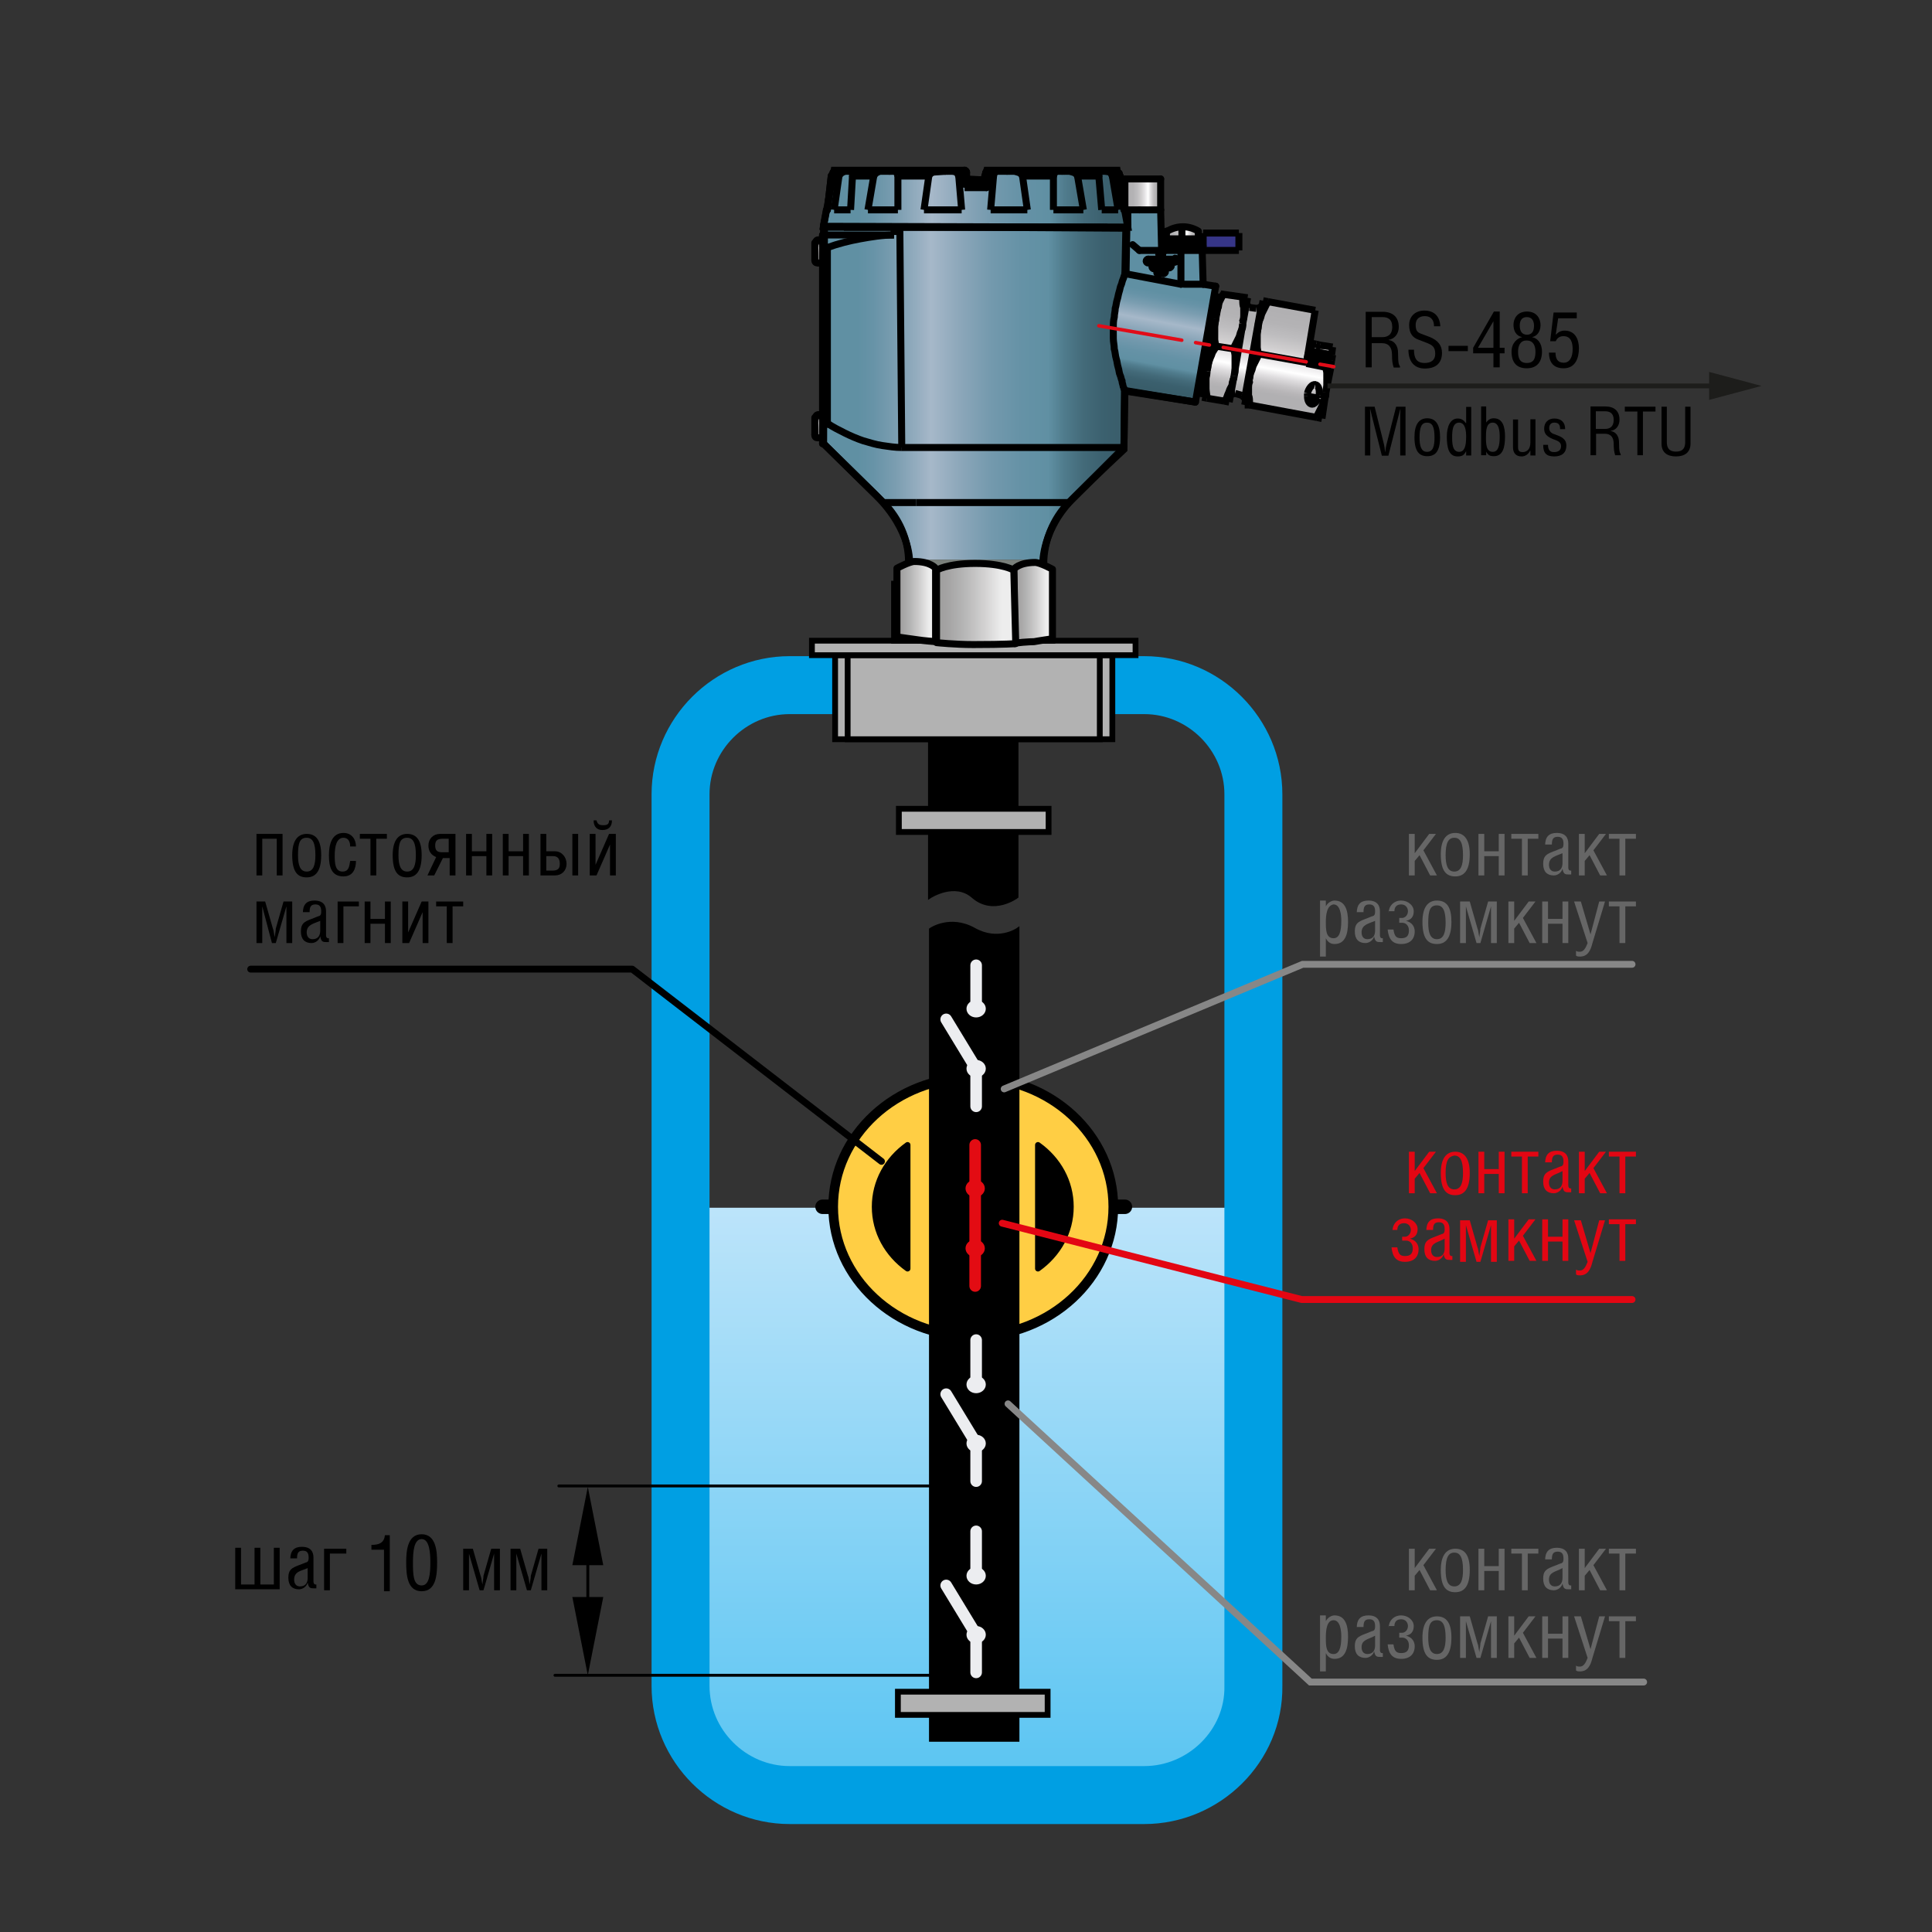 <?xml version="1.0" encoding="utf-8"?>
<!-- Generator: Adobe Illustrator 21.0.0, SVG Export Plug-In . SVG Version: 6.00 Build 0)  -->
<svg version="1.1" id="Layer_1" xmlns="http://www.w3.org/2000/svg" xmlns:xlink="http://www.w3.org/1999/xlink" x="0px" y="0px"
	 width="800px" height="800px" viewBox="0 0 800 800" enable-background="new 0 0 800 800" xml:space="preserve">
<rect x="0" y="0" width="800" height="800" fill="#333333" stroke="none"/>
<linearGradient id="SVGID_1_" gradientUnits="userSpaceOnUse" x1="397.8" y1="902.1" x2="397.8" y2="1137.3" gradientTransform="matrix(1 0 0 1 0 -402)">
	<stop  offset="0" style="stop-color:#BCE4FA"/>
	<stop  offset="1" style="stop-color:#5BC5F2"/>
</linearGradient>
<rect x="286.2" y="500.1" fill="url(#SVGID_1_)" width="223.2" height="235.2"/>
<path fill="none" stroke="#009FE3" stroke-width="24" d="M473.8,743.3H327c-24.8,0-45.2-20.4-45.2-45.2V328.9
	c0-24.8,20.4-45.2,45.2-45.2h146.8c24.8,0,45.2,20.4,45.2,45.2v369.2C519.4,722.9,498.6,743.3,473.8,743.3z"/>
<g>
	<path fill="#666666" d="M585.8,649.3l6-8h2.8l-5.2,6.8l5.6,10.4h-2.8l-4.4-8.4l-2,2.4v6h-2.4v-17.2h2.4L585.8,649.3L585.8,649.3z"
		/>
	<path fill="#666666" d="M608.6,650.1c0,6.8-2.4,9.2-6,9.2s-6-2-6-9.2c0-5.6,2-8.8,6-8.8S608.6,644.1,608.6,650.1z M598.6,650.1
		c0,4,0.8,6.8,3.6,6.8s3.6-2.8,3.6-6.8c0-5.2-1.2-7.2-3.6-7.2S598.6,644.9,598.6,650.1z"/>
	<path fill="#666666" d="M614.6,648.5h6v-7.2h2.4v17.2h-2.4v-8h-6v8h-2.4v-17.2h2.4V648.5z"/>
	<path fill="#666666" d="M630.2,658.5v-15.2h-4.4v-2H637v2h-4.4v15.2H630.2z"/>
	<path fill="#666666" d="M639.8,646.1c0-3.6,1.6-5.2,4.8-5.2c3.6,0,4.8,2,4.8,4.4v10c0,0.8,0.4,1.2,0.8,1.2h0.4v1.6c0,0-0.4,0-0.8,0
		c-1.6,0-2.4,0-2.8-2.4l0,0c-0.4,1.6-2,2.8-3.6,2.8c-2.8,0-4.4-1.6-4.4-4.8s1.2-4,4.4-5.2c1.2-0.4,2.8-1.2,3.2-1.2
		c0.8-0.4,0.8-1.2,0.8-2c0-2-0.8-2.8-2.4-2.8c-2,0-2.4,1.2-2.4,3.2h-2.8V646.1z M641.4,654.1c0,1.6,0.8,2.8,2.4,2.8
		c2.4,0,3.2-1.6,3.2-3.6v-4C644.2,650.9,641.4,650.9,641.4,654.1z"/>
	<path fill="#666666" d="M656.2,649.3l6-8h2.8l-5.2,6.8l5.6,10.4h-2.8l-4.4-8.4l-2,2.4v6h-2.4v-17.2h2.4L656.2,649.3L656.2,649.3z"
		/>
	<path fill="#666666" d="M670.6,658.5v-15.2h-4.4v-2h11.2v2H673v15.2H670.6z"/>
	<path fill="#666666" d="M549,671.3L549,671.3c0.8-1.6,2.4-2.4,3.6-2.4c4.4,0,5.6,4,5.6,8.8c0,5.2-1.2,9.2-5.6,9.2
		c-1.6,0-2.8-0.8-3.6-2.4v7.6h-2.4v-23.2h2.4V671.3z M549,678.1c0,3.2,0,6.8,3.2,6.8c2.4,0,3.2-2.8,3.2-7.2c0-2.4-0.4-6.8-3.2-6.8
		C549.4,670.9,549,674.9,549,678.1z"/>
	<path fill="#666666" d="M561.8,674.1c0-3.6,1.6-5.2,4.8-5.2c3.6,0,4.8,2,4.8,4.4v10c0,0.8,0.4,1.2,0.8,1.2h0.4v1.6c0,0-0.4,0-0.8,0
		c-1.6,0-2.4,0-2.8-2.4l0,0c-0.4,1.6-2,2.8-3.6,2.8c-2.8,0-4.4-1.6-4.4-4.8s1.2-4,4.4-5.2c1.2-0.4,2.8-1.2,3.2-1.2
		c0.8-0.4,0.8-1.2,0.8-2c0-2-0.8-2.8-2.4-2.8c-2,0-2.4,1.2-2.4,3.2h-2.8V674.1z M563.8,682.1c0,1.6,0.8,2.8,2.4,2.8
		c2.4,0,3.2-1.6,3.2-3.6v-4C566.6,678.9,563.8,678.9,563.8,682.1z"/>
	<path fill="#666666" d="M575,674.1c0-2.8,2-5.2,5.2-5.2c2.8,0,5.2,2,5.2,4.4s-1.2,3.6-3.2,4l0,0c1.6,0.4,3.6,1.6,3.6,4.4
		c0,3.2-2,5.2-5.6,5.2s-5.2-2-5.6-6h2.4c0.4,2.8,1.2,3.6,3.2,3.6s3.2-0.8,3.2-3.2c0-2-1.2-3.2-2.8-3.2h-1.2v-2h1.2
		c1.2,0,2.4-1.2,2.4-2.8c0-1.2-0.8-2.8-2.8-2.8s-2.8,1.2-2.8,2.8H575V674.1z"/>
	<path fill="#666666" d="M601,678.1c0,6.8-2.4,9.2-6,9.2s-6-2-6-9.2c0-5.6,2-8.8,6-8.8S601,672.1,601,678.1z M591.4,678.1
		c0,4,0.8,6.8,3.6,6.8s3.6-2.8,3.6-6.8c0-5.2-1.2-7.2-3.6-7.2C592.2,670.9,591.4,672.9,591.4,678.1z"/>
	<path fill="#666666" d="M608.6,669.3l3.2,11.2c0.4,0.8,0.4,2.4,0.8,3.6l0,0c0-1.2,0.4-2.4,0.4-3.6l3.2-11.2h3.6v17.2h-2.4v-15.2
		l0,0l-4.4,15.2h-1.6l-4.4-15.2l0,0v15.2h-2.4v-17.2H608.6z"/>
	<path fill="#666666" d="M627,677.3l6-8h2.8l-5.2,6.8l5.6,10.4h-2.8l-4.4-8.4l-2,2.4v6h-2.4v-17.2h2.4L627,677.3L627,677.3z"/>
	<path fill="#666666" d="M641,676.5h6v-7.2h2.4v17.2H647v-8h-6v8h-2.4v-17.2h2.4V676.5z"/>
	<path fill="#666666" d="M654.6,669.3l4,13.6l0,0l3.6-13.6h2.4l-5.2,17.2c-0.8,3.2-2,5.6-5.2,5.6c-0.4,0-1.2,0-1.6-0.4v-2
		c0.4,0.4,1.2,0.4,1.6,0.4c1.6,0,2.4-1.6,3.2-3.6l-5.6-17.2H654.6z"/>
	<path fill="#666666" d="M670.6,686.5v-15.2h-4.4v-2h11.2v2H673v15.2H670.6z"/>
</g>
<g>
	<path fill="#666666" d="M585.8,353.3l6-8h2.8l-5.2,6.8l5.6,10.4h-2.8l-4.4-8.4l-2,2.4v6h-2.4v-17.2h2.4L585.8,353.3L585.8,353.3z"
		/>
	<path fill="#666666" d="M608.6,353.7c0,6.8-2.4,9.2-6,9.2s-6-2-6-9.2c0-5.6,2-8.8,6-8.8C606.6,344.9,608.6,348.1,608.6,353.7z
		 M598.6,354.1c0,4,0.8,6.8,3.6,6.8s3.6-2.8,3.6-6.8c0-5.2-1.2-7.2-3.6-7.2S598.6,348.9,598.6,354.1z"/>
	<path fill="#666666" d="M614.6,352.5h6v-7.2h2.4v17.2h-2.4v-8h-6v8h-2.4v-17.2h2.4V352.5z"/>
	<path fill="#666666" d="M630.2,362.5v-15.2h-4.4v-2H637v2h-4.4v15.2H630.2z"/>
	<path fill="#666666" d="M639.8,350.1c0-3.6,1.6-5.2,4.8-5.2c3.6,0,4.8,2,4.8,4.4v10c0,0.8,0.4,1.2,0.8,1.2h0.4v1.6c0,0-0.4,0-0.8,0
		c-1.6,0-2.4,0-2.8-2.4l0,0c-0.4,1.6-2,2.8-3.6,2.8c-2.8,0-4.4-1.6-4.4-4.8c0-3.2,1.2-4,4.4-5.2c1.2-0.4,2.8-1.2,3.2-1.2
		c0.8-0.4,0.8-1.2,0.8-2c0-2-0.8-2.8-2.4-2.8c-2,0-2.4,1.2-2.4,3.2h-2.8V350.1z M641.4,358.1c0,1.6,0.8,2.8,2.4,2.8
		c2.4,0,3.2-1.6,3.2-3.6v-4C644.2,354.5,641.4,354.9,641.4,358.1z"/>
	<path fill="#666666" d="M656.2,353.3l6-8h2.8l-5.2,6.8l5.6,10.4h-2.8l-4.4-8.4l-2,2.4v6h-2.4v-17.2h2.4L656.2,353.3L656.2,353.3z"
		/>
	<path fill="#666666" d="M670.6,362.5v-15.2h-4.4v-2h11.2v2H673v15.2H670.6z"/>
	<path fill="#666666" d="M549,375.3L549,375.3c0.8-1.6,2.4-2.4,3.6-2.4c4.4,0,5.6,4,5.6,8.8c0,5.2-1.2,9.2-5.6,9.2
		c-1.6,0-2.8-0.8-3.6-2.4v7.6h-2.4v-23.2h2.4V375.3z M549,381.7c0,3.2,0,6.8,3.2,6.8c2.4,0,3.2-2.8,3.2-7.2c0-2.4-0.4-6.8-3.2-6.8
		C549.4,374.9,549,378.9,549,381.7z"/>
	<path fill="#666666" d="M561.8,378.1c0-3.6,1.6-5.2,4.8-5.2c3.6,0,4.8,2,4.8,4.4v10c0,0.8,0.4,1.2,0.8,1.2h0.4v1.6c0,0-0.4,0-0.8,0
		c-1.6,0-2.4,0-2.8-2.4l0,0c-0.4,1.6-2,2.8-3.6,2.8c-2.8,0-4.4-1.6-4.4-4.8c0-3.2,1.2-4,4.4-5.2c1.2-0.4,2.8-1.2,3.2-1.2
		c0.8-0.4,0.8-1.2,0.8-2c0-2-0.8-2.8-2.4-2.8c-2,0-2.4,1.2-2.4,3.2h-2.8V378.1z M563.8,386.1c0,1.6,0.8,2.8,2.4,2.8
		c2.4,0,3.2-1.6,3.2-3.6v-4C566.6,382.5,563.8,382.9,563.8,386.1z"/>
	<path fill="#666666" d="M575,378.1c0-2.8,2-5.2,5.2-5.2c2.8,0,5.2,2,5.2,4.4s-1.2,3.6-3.2,4l0,0c1.6,0.4,3.6,1.6,3.6,4.4
		c0,3.2-2,5.2-5.6,5.2s-5.2-2-5.6-6h2.4c0.4,2.8,1.2,3.6,3.2,3.6s3.2-0.8,3.2-3.2c0-2-1.2-3.2-2.8-3.2h-1.2v-2h1.2
		c1.2,0,2.4-1.2,2.4-2.8c0-1.2-0.8-2.8-2.8-2.8s-2.8,1.2-2.8,2.8H575V378.1z"/>
	<path fill="#666666" d="M601,381.7c0,6.8-2.4,9.2-6,9.2s-6-2-6-9.2c0-5.6,2-8.8,6-8.8C599.4,372.9,601,376.1,601,381.7z
		 M591.4,382.1c0,4,0.8,6.8,3.6,6.8s3.6-2.8,3.6-6.8c0-5.2-1.2-7.2-3.6-7.2C592.2,374.9,591.4,376.9,591.4,382.1z"/>
	<path fill="#666666" d="M608.6,373.3l3.2,11.2c0.4,0.8,0.4,2.4,0.8,3.6l0,0c0-1.2,0.4-2.4,0.4-3.6l3.2-11.2h3.6v17.2h-2.4v-15.2
		l0,0l-4.4,15.2h-1.6l-4.4-15.2l0,0v15.2h-2.4v-17.2H608.6z"/>
	<path fill="#666666" d="M627,381.3l6-8h2.8l-5.2,6.8l5.6,10.4h-2.8l-4.4-8.4l-2,2.4v6h-2.4v-17.2h2.4L627,381.3L627,381.3z"/>
	<path fill="#666666" d="M641,380.5h6v-7.2h2.4v17.2H647v-8h-6v8h-2.4v-17.2h2.4V380.5z"/>
	<path fill="#666666" d="M654.6,373.3l4,13.6l0,0l3.6-13.6h2.4l-5.2,17.2c-0.8,3.2-2,5.6-5.2,5.6c-0.4,0-1.2,0-1.6-0.4v-2
		c0.4,0.4,1.2,0.4,1.6,0.4c1.6,0,2.4-1.6,3.2-3.6l-5.6-17.2H654.6z"/>
	<path fill="#666666" d="M670.6,390.5v-15.2h-4.4v-2h11.2v2H673v15.2H670.6z"/>
</g>
<g>
	<path fill="#E30613" d="M585.8,484.9l6-8h2.8l-5.2,6.8l5.6,10.4h-2.8l-4.4-8.4l-2,2.4v6h-2.4v-17.2h2.4L585.8,484.9L585.8,484.9z"
		/>
	<path fill="#E30613" d="M608.6,485.7c0,6.8-2.4,9.2-6,9.2s-6-2-6-9.2c0-5.6,2-8.8,6-8.8S608.6,480.1,608.6,485.7z M598.6,485.7
		c0,4,0.8,6.8,3.6,6.8s3.6-2.8,3.6-6.8c0-5.2-1.2-7.2-3.6-7.2C599.8,478.9,598.6,480.5,598.6,485.7z"/>
	<path fill="#E30613" d="M614.6,484.1h6v-7.2h2.4v17.2h-2.4v-8h-6v8h-2.4v-17.2h2.4V484.1z"/>
	<path fill="#E30613" d="M630.2,494.1v-15.2h-4.4v-2H637v2h-4.4v15.2H630.2z"/>
	<path fill="#E30613" d="M639.8,481.7c0-3.6,1.6-5.2,4.8-5.2c3.6,0,4.8,2,4.8,4.4v10c0,0.8,0.4,1.2,0.8,1.2h0.4v1.6c0,0-0.4,0-0.8,0
		c-1.6,0-2.4,0-2.8-2.4l0,0c-0.4,1.6-2,2.8-3.6,2.8c-2.8,0-4.4-1.6-4.4-4.8c0-3.2,1.2-4,4.4-5.2c1.2-0.4,2.8-1.2,3.2-1.2
		c0.8-0.4,0.8-1.2,0.8-2c0-2-0.8-2.8-2.4-2.8c-2,0-2.4,1.2-2.4,3.2h-2.8V481.7z M641.4,489.7c0,1.6,0.8,2.8,2.4,2.8
		c2.4,0,3.2-1.6,3.2-3.6v-4C644.2,486.5,641.4,486.5,641.4,489.7z"/>
	<path fill="#E30613" d="M656.2,484.9l6-8h2.8l-5.2,6.8l5.6,10.4h-2.8l-4.4-8.4l-2,2.4v6h-2.4v-17.2h2.4L656.2,484.9L656.2,484.9z"
		/>
	<path fill="#E30613" d="M670.6,494.1v-15.2h-4.4v-2h11.2v2H673v15.2H670.6z"/>
	<path fill="#E30613" d="M576.6,509.7c0-2.8,2-5.2,5.2-5.2c2.8,0,5.2,2,5.2,4.4s-1.2,3.6-3.2,4l0,0c1.6,0.4,3.6,1.6,3.6,4.4
		c0,3.2-2,5.2-5.6,5.2s-5.2-2-5.6-6h2.4c0.4,2.8,1.2,3.6,3.2,3.6s3.2-0.8,3.2-3.2c0-2-1.2-3.2-2.8-3.2h-1.6v-1.6h1.2
		c1.2,0,2.4-1.2,2.4-2.8c0-1.2-0.8-2.8-2.8-2.8s-2.8,1.2-2.8,2.8h-2L576.6,509.7L576.6,509.7z"/>
	<path fill="#E30613" d="M590.6,509.7c0-3.6,1.6-5.2,4.8-5.2c3.6,0,4.8,2,4.8,4.4v10c0,0.8,0.4,1.2,0.8,1.2h0.4v1.6c0,0-0.4,0-0.8,0
		c-1.6,0-2.4,0-2.8-2.4l0,0c-0.4,1.6-2,2.8-3.6,2.8c-2.8,0-4.4-1.6-4.4-4.8s1.2-4,4.4-5.2c1.2-0.4,2.8-1.2,3.2-1.2
		c0.8-0.4,0.8-1.2,0.8-2c0-2-0.8-2.8-2.4-2.8c-2,0-2.4,1.2-2.4,3.2h-2.8V509.7z M592.6,517.7c0,1.6,0.8,2.8,2.4,2.8
		c2.4,0,3.2-1.6,3.2-3.6v-4C595.4,514.5,592.6,514.5,592.6,517.7z"/>
	<path fill="#E30613" d="M608.6,505.3l3.2,11.2c0.4,0.8,0.4,2.4,0.8,3.6l0,0c0-1.2,0.4-2.4,0.4-3.6l3.2-11.2h3.6v17.2h-2.4v-15.2
		l0,0l-4.4,15.2h-1.6l-4.4-15.2l0,0v15.2h-2.4v-17.2H608.6L608.6,505.3z"/>
	<path fill="#E30613" d="M627,512.9l6-8h2.8l-5.2,6.8l5.6,10.4h-2.8l-4.4-8.4l-2,2.4v6h-2.4v-17.2h2.4L627,512.9L627,512.9z"/>
	<path fill="#E30613" d="M641,512.1h6v-7.2h2.4v17.2H647v-8h-6v8h-2.4v-17.2h2.4V512.1z"/>
	<path fill="#E30613" d="M654.6,505.3l4,13.6l0,0l3.6-13.6h2.4l-5.2,17.2c-0.8,3.2-2,5.6-5.2,5.6c-0.4,0-1.2,0-1.6-0.4v-2
		c0.4,0.4,1.2,0.4,1.6,0.4c1.6,0,2.4-1.6,3.2-3.6l-5.6-17.2L654.6,505.3L654.6,505.3z"/>
	<path fill="#E30613" d="M670.6,522.1v-15.2h-4.4v-2h11.2v2H673v15.2H670.6z"/>
</g>
<rect x="345.8" y="271.3" fill="#B2B2B2" stroke="#000000" stroke-width="2.4" width="114.8" height="34.8"/>
<rect x="351" y="271.3" fill="#B2B2B2" stroke="#000000" stroke-width="2.4" stroke-linecap="round" width="104.4" height="34.8"/>
<rect x="336.2" y="265.3" fill="#B2B2B2" stroke="#000000" stroke-width="2.4" stroke-linecap="round" width="134" height="6"/>
<rect x="370.2" y="241.7" fill="#B2B2B2" stroke="#000000" stroke-width="2.4" stroke-linecap="round" width="65.6" height="23.6"/>
<rect x="392.2" y="231.3" fill="#EDEDED" stroke="#000000" stroke-width="2.4" stroke-linecap="round" width="22" height="10.4"/>
<line fill="none" stroke="#000000" stroke-width="6" stroke-linecap="round" x1="340.6" y1="499.7" x2="465.8" y2="499.7"/>
<ellipse fill="#FFCE44" stroke="#000000" stroke-width="4" stroke-linecap="round" cx="403" cy="499.7" rx="58" ry="53.6"/>
<path stroke="#000000" stroke-width="1.44" stroke-linecap="round" d="M421.4,720.5h-36V384.9c0,0,8-5.6,18,0s18,0,18,0V720.5z"/>
<path stroke="#000000" stroke-width="1.44" stroke-linecap="round" d="M385,305.7h36v65.6c0,0-9.6,7.2-18,0c-7.6-6.8-18,0-18,0
	V305.7z"/>
<rect x="371.8" y="700.5" fill="#B2B2B2" stroke="#000000" stroke-width="2.4" stroke-linecap="round" width="62" height="9.6"/>
<rect x="372.2" y="334.9" fill="#B2B2B2" stroke="#000000" stroke-width="2.4" stroke-linecap="round" width="62" height="9.6"/>
<path stroke="#000000" stroke-width="2.4" stroke-linecap="round" stroke-linejoin="round" d="M375.8,474.1
	c-8.4,6-13.6,15.2-13.6,25.6s5.2,19.6,13.6,25.6V474.1z"/>
<path stroke="#000000" stroke-width="2.4" stroke-linecap="round" stroke-linejoin="round" d="M429.8,474.1
	c8.4,6,13.6,15.2,13.6,25.6s-5.2,19.6-13.6,25.6V474.1z"/>
<g>
	<g>
		<path d="M117,345.3v17.2h-2.4v-15.2h-6v15.2h-2.4v-17.2H117z"/>
		<path d="M133,354.1c0,6.8-2.4,9.2-6,9.2c-3.6,0-6-2-6-9.2c0-5.6,2-8.8,6-8.8C131,345.3,133,348.1,133,354.1z M123.4,354.1
			c0,4,0.8,6.8,3.6,6.8c2.8,0,3.6-2.8,3.6-6.8c0-5.2-1.2-7.2-3.6-7.2C124.2,346.9,123.4,348.9,123.4,354.1z"/>
		<path d="M138.6,354.1c0,2.8,0,6.8,3.2,6.8c2.8,0,2.8-2.4,3.2-4.4h2.4c0,3.2-1.2,6.4-5.2,6.4c-5.2,0-6-4.4-6-8.8s1.2-9.2,6-9.2
			c3.6,0,5.2,2.8,5.2,5.6H145c0-2-0.8-3.6-2.8-3.6C139.4,346.9,138.6,350.5,138.6,354.1z"/>
		<path d="M153.4,362.5v-15.2H149v-2h11.2v2h-4.4v15.2H153.4z"/>
		<path d="M174.6,354.1c0,6.8-2.4,9.2-6,9.2s-6-2-6-9.2c0-5.6,2-8.8,6-8.8S174.6,348.1,174.6,354.1z M165,354.1c0,4,0.8,6.8,3.6,6.8
			s3.6-2.8,3.6-6.8c0-5.2-1.2-7.2-3.6-7.2C165.8,346.9,165,348.9,165,354.1z"/>
		<path d="M183.4,355.3l-3.6,7.2H177l3.6-7.6c-2-0.8-3.2-2.4-3.2-4.8c0-2.8,2-4.8,4.8-4.8h6.4v17.2h-2.4v-7.2
			C186.2,355.3,183.4,355.3,183.4,355.3z M186.2,347.3h-2.8c-2.4,0-3.2,0.8-3.2,2.8s0.8,2.8,2.8,2.8h2.8v-5.6L186.2,347.3
			L186.2,347.3z"/>
		<path d="M195.4,352.5h6v-7.2h2.4v17.2h-2.4v-8h-6v8H193v-17.2h2.4V352.5z"/>
		<path d="M210.6,352.5h6v-7.2h2.4v17.2h-2.4v-8h-6v8h-2.4v-17.2h2.4V352.5z"/>
		<path d="M226.2,352.5h3.6c2.8,0,4.8,2.4,4.8,5.2c0,2.8-2,4.8-4.8,4.8h-6v-17.2h2.4V352.5z M226.2,360.5h2.4c2.4,0,3.2-0.8,3.2-2.8
			s-0.8-3.2-2.8-3.2h-2.8C226.2,354.5,226.2,360.5,226.2,360.5z M239.4,362.5H237v-17.2h2.4V362.5z"/>
		<path d="M246.6,345.3v12.8c0,0.8,0,1.6-0.4,2l0,0c0-0.8,0.4-1.6,0.4-2l5.6-12.8h2.8v17.2h-2.4v-12.8c0-0.4,0-1.6,0.4-2l0,0
			c0,0.4-0.4,2-0.4,2l-5.6,12.8h-2.8v-17.2H246.6z M247,339.7c0.4,1.6,1.2,2,2.8,2s2.4-0.4,2.4-2h1.2c0,2.8-1.6,4-4,4
			c-2,0-3.6-1.2-3.6-4H247z"/>
		<path d="M109.8,373.3l3.2,11.2c0.4,0.8,0.4,2.4,0.8,3.6l0,0c0-1.2,0.4-2.4,0.4-3.6l3.2-11.2h3.6v17.2h-2.4v-15.2l0,0l-4.4,15.2
			h-1.6l-4-15.2l0,0v15.2h-2.4v-17.2H109.8z"/>
		<path d="M125.4,378.1c0-3.6,1.6-5.2,4.8-5.2c3.6,0,4.8,2,4.8,4.4v10c0,0.8,0.4,1.2,0.8,1.2h0.4v1.6c0,0-0.4,0-0.8,0
			c-1.6,0-2.4,0-2.8-2.4l0,0c-0.4,1.6-2,2.8-3.6,2.8c-2.8,0-4.4-1.6-4.4-4.8c0-3.2,1.2-4,4.4-5.2c1.2-0.4,2.8-1.2,3.2-1.2
			c0.8-0.4,0.8-1.2,0.8-2c0-2-0.8-2.8-2.4-2.8c-2,0-2.4,1.2-2.4,3.2h-2.8C125.4,377.7,125.4,378.1,125.4,378.1z M127,386.1
			c0,1.6,0.8,2.8,2.4,2.8c2.4,0,3.2-1.6,3.2-3.6v-4C129.8,382.5,127,382.9,127,386.1z"/>
		<path d="M148.6,373.3v2h-6.4v15.2h-2.4v-17.2H148.6z"/>
		<path d="M153.4,380.5h6v-7.2h2.4v17.2h-2.4v-8h-6v8H151v-17.2h2.4V380.5z"/>
		<path d="M169,373.3v12.8c0,0.8,0,1.6-0.4,2l0,0c0-0.8,0.4-1.6,0.4-2l5.6-12.8h2.8v17.2H175v-12.8c0-0.4,0-1.6,0.4-2l0,0
			c0,0.4-0.4,2-0.4,2l-5.6,12.8h-2.8v-17.2H169z"/>
		<path d="M185,390.5v-15.2h-4.4v-2h11.2v2h-4.4v15.2H185z"/>
	</g>
</g>
<polyline fill="none" stroke="#000000" stroke-width="2.835" stroke-linecap="round" stroke-linejoin="round" points="365,480.9 
	261.8,401.3 103.8,401.3 "/>
<polyline fill="none" stroke="#878787" stroke-width="2.835" stroke-linecap="round" points="415.8,450.9 539.4,399.3 675.8,399.3 
	"/>
<polyline fill="none" stroke="#E30613" stroke-width="2.835" stroke-linecap="round" stroke-linejoin="round" points="415,506.5 
	539,538.1 675.8,538.1 "/>
<polyline fill="none" stroke="#878787" stroke-width="2.835" stroke-linecap="round" points="417.4,581.3 542.6,696.5 680.6,696.5 
	"/>
<g>
	<ellipse fill="#ECEDF0" cx="404.2" cy="676.9" rx="4" ry="3.6"/>
	<ellipse fill="#ECEDF0" cx="404.2" cy="652.5" rx="4" ry="3.6"/>
	<g>
		<line fill="none" stroke="#ECEDF0" stroke-width="4.8" stroke-linecap="round" x1="404.2" y1="652.5" x2="404.2" y2="634.1"/>
		<polyline fill="none" stroke="#ECEDF0" stroke-width="4.8" stroke-linecap="round" points="404.2,692.5 404.2,676.9 391.8,656.5 
					"/>
	</g>
</g>
<g>
	<ellipse fill="#ECEDF0" cx="404.2" cy="597.7" rx="4" ry="3.6"/>
	<ellipse fill="#ECEDF0" cx="404.2" cy="573.3" rx="4" ry="3.6"/>
	<g>
		<line fill="none" stroke="#ECEDF0" stroke-width="4.8" stroke-linecap="round" x1="404.2" y1="573.3" x2="404.2" y2="554.9"/>
		<polyline fill="none" stroke="#ECEDF0" stroke-width="4.8" stroke-linecap="round" points="404.2,613.3 404.2,597.7 391.8,577.3 
					"/>
	</g>
</g>
<g>
	<ellipse fill="#ECEDF0" cx="404.2" cy="442.5" rx="4" ry="3.6"/>
	<ellipse fill="#ECEDF0" cx="404.2" cy="417.7" rx="4" ry="3.6"/>
	<g>
		<line fill="none" stroke="#ECEDF0" stroke-width="4.8" stroke-linecap="round" x1="404.2" y1="417.7" x2="404.2" y2="399.7"/>
		<polyline fill="none" stroke="#ECEDF0" stroke-width="4.8" stroke-linecap="round" points="404.2,458.1 404.2,442.5 391.8,422.1 
					"/>
	</g>
</g>
<g>
	<ellipse fill="#E30C13" cx="403.8" cy="516.9" rx="4" ry="3.6"/>
	<ellipse fill="#E30C13" cx="403.8" cy="492.1" rx="4" ry="3.6"/>
	<g>
		<line fill="none" stroke="#E30C13" stroke-width="4.8" stroke-linecap="round" x1="403.8" y1="492.1" x2="403.8" y2="474.1"/>
		<polyline fill="none" stroke="#E30C13" stroke-width="4.8" stroke-linecap="round" points="403.8,532.5 403.8,516.9 403.8,493.3 
					"/>
	</g>
</g>
<g>
	
		<linearGradient id="SVGID_2_" gradientUnits="userSpaceOnUse" x1="339.2" y1="510.56" x2="339.2" y2="501.301" gradientTransform="matrix(1 0 0 1 0 -402)">
		<stop  offset="7.909600e-02" style="stop-color:#B1B0B2"/>
		<stop  offset="0.202" style="stop-color:#B4B3B5"/>
		<stop  offset="0.318" style="stop-color:#BEBDBF"/>
		<stop  offset="0.432" style="stop-color:#CFCDCE"/>
		<stop  offset="0.543" style="stop-color:#E5E3E5"/>
		<stop  offset="0.644" style="stop-color:#FFFFFF"/>
		<stop  offset="0.716" style="stop-color:#DFDDDF"/>
		<stop  offset="0.785" style="stop-color:#C6C4C6"/>
		<stop  offset="0.844" style="stop-color:#B7B5B7"/>
		<stop  offset="0.887" style="stop-color:#B1B0B2"/>
	</linearGradient>
	<rect x="337.8" y="99.3" fill="url(#SVGID_2_)" width="2.8" height="9.2"/>
	
		<linearGradient id="SVGID_3_" gradientUnits="userSpaceOnUse" x1="339.2" y1="583.056" x2="339.2" y2="573.797" gradientTransform="matrix(1 0 0 1 0 -402)">
		<stop  offset="7.909600e-02" style="stop-color:#B1B0B2"/>
		<stop  offset="0.202" style="stop-color:#B4B3B5"/>
		<stop  offset="0.318" style="stop-color:#BEBDBF"/>
		<stop  offset="0.432" style="stop-color:#CFCDCE"/>
		<stop  offset="0.543" style="stop-color:#E5E3E5"/>
		<stop  offset="0.644" style="stop-color:#FFFFFF"/>
		<stop  offset="0.716" style="stop-color:#DFDDDF"/>
		<stop  offset="0.785" style="stop-color:#C6C4C6"/>
		<stop  offset="0.844" style="stop-color:#B7B5B7"/>
		<stop  offset="0.887" style="stop-color:#B1B0B2"/>
	</linearGradient>
	<rect x="337.8" y="171.7" fill="url(#SVGID_3_)" width="2.8" height="9.2"/>
	<rect x="498.6" y="97.3" fill="#363587" width="14.4" height="6"/>
	
		<linearGradient id="SVGID_4_" gradientUnits="userSpaceOnUse" x1="466.504" y1="482.3" x2="480.301" y2="482.3" gradientTransform="matrix(1 0 0 1 0 -402)">
		<stop  offset="7.909600e-02" style="stop-color:#B1B0B2"/>
		<stop  offset="0.202" style="stop-color:#B4B3B5"/>
		<stop  offset="0.318" style="stop-color:#BEBDBF"/>
		<stop  offset="0.432" style="stop-color:#CFCDCE"/>
		<stop  offset="0.543" style="stop-color:#E5E3E5"/>
		<stop  offset="0.644" style="stop-color:#FFFFFF"/>
		<stop  offset="0.716" style="stop-color:#DFDDDF"/>
		<stop  offset="0.785" style="stop-color:#C6C4C6"/>
		<stop  offset="0.844" style="stop-color:#B7B5B7"/>
		<stop  offset="0.887" style="stop-color:#B1B0B2"/>
	</linearGradient>
	<rect x="466.6" y="74.1" fill="url(#SVGID_4_)" width="13.6" height="12.4"/>
	
		<linearGradient id="SVGID_5_" gradientUnits="userSpaceOnUse" x1="483.327" y1="500.7" x2="496.035" y2="500.7" gradientTransform="matrix(1 0 0 1 0 -402)">
		<stop  offset="7.909600e-02" style="stop-color:#B1B0B2"/>
		<stop  offset="0.202" style="stop-color:#B4B3B5"/>
		<stop  offset="0.318" style="stop-color:#BEBDBF"/>
		<stop  offset="0.432" style="stop-color:#CFCDCE"/>
		<stop  offset="0.543" style="stop-color:#E5E3E5"/>
		<stop  offset="0.644" style="stop-color:#FFFFFF"/>
		<stop  offset="0.716" style="stop-color:#DFDDDF"/>
		<stop  offset="0.785" style="stop-color:#C6C4C6"/>
		<stop  offset="0.844" style="stop-color:#B7B5B7"/>
		<stop  offset="0.887" style="stop-color:#B1B0B2"/>
	</linearGradient>
	<path fill="url(#SVGID_5_)" d="M495.8,103.3h-12.4v-7.6c0,0,4.4-1.6,6-1.6s6.8,1.6,6.8,1.6L495.8,103.3z"/>
	<polygon fill="#5E8FA3" points="480.6,103.7 480.6,86.5 465.8,86.5 465.8,116.9 479.4,116.9 479.4,118.1 498.2,118.1 498.2,103.7 	
		"/>
	
		<linearGradient id="SVGID_6_" gradientUnits="userSpaceOnUse" x1="-1670.409" y1="-2800.186" x2="-1544.809" y2="-2800.186" gradientTransform="matrix(-1 0 0 -1 -1204 -2636.686)">
		<stop  offset="0" style="stop-color:#395D6A"/>
		<stop  offset="7.224166e-02" style="stop-color:#3B606E"/>
		<stop  offset="0.141" style="stop-color:#436A79"/>
		<stop  offset="0.207" style="stop-color:#507C8D"/>
		<stop  offset="0.257" style="stop-color:#6090A3"/>
		<stop  offset="0.345" style="stop-color:#6592A6"/>
		<stop  offset="0.443" style="stop-color:#7399AD"/>
		<stop  offset="0.544" style="stop-color:#8BA6B9"/>
		<stop  offset="0.644" style="stop-color:#A6B8C9"/>
		<stop  offset="0.68" style="stop-color:#98AFC1"/>
		<stop  offset="0.763" style="stop-color:#7A9DB0"/>
		<stop  offset="0.835" style="stop-color:#6793A7"/>
		<stop  offset="0.887" style="stop-color:#6090A3"/>
	</linearGradient>
	<path fill="url(#SVGID_6_)" stroke="#000000" stroke-width="2.897" stroke-miterlimit="10" d="M341.4,93.7l125.2,0.8l-0.8,45.6
		v0.8l-0.4,45.2c0,0-10.8,10-20.4,19.6c-13.6,13.2-13.2,27.6-13.2,27.6h-55.2c0,0,1.2-13.2-14-28.4c-2-2-21.6-21.2-21.6-21.2
		L341.4,93.7z"/>
	
		<linearGradient id="SVGID_7_" gradientUnits="userSpaceOnUse" x1="-1671" y1="-2718.987" x2="-1545" y2="-2718.987" gradientTransform="matrix(-1 0 0 -1 -1204 -2636.686)">
		<stop  offset="0" style="stop-color:#395D6A"/>
		<stop  offset="7.224166e-02" style="stop-color:#3B606E"/>
		<stop  offset="0.141" style="stop-color:#436A79"/>
		<stop  offset="0.207" style="stop-color:#507C8D"/>
		<stop  offset="0.257" style="stop-color:#6090A3"/>
		<stop  offset="0.345" style="stop-color:#6592A6"/>
		<stop  offset="0.443" style="stop-color:#7399AD"/>
		<stop  offset="0.544" style="stop-color:#8BA6B9"/>
		<stop  offset="0.644" style="stop-color:#A6B8C9"/>
		<stop  offset="0.68" style="stop-color:#98AFC1"/>
		<stop  offset="0.763" style="stop-color:#7A9DB0"/>
		<stop  offset="0.835" style="stop-color:#6793A7"/>
		<stop  offset="0.887" style="stop-color:#6090A3"/>
	</linearGradient>
	<polygon fill="url(#SVGID_7_)" stroke="#000000" stroke-width="2.897" stroke-miterlimit="10" points="345.4,70.5 399,70.5 
		399.8,74.1 407.4,74.5 408.6,70.5 462.6,70.5 467,94.1 341,93.7 	"/>
	
		<linearGradient id="SVGID_8_" gradientUnits="userSpaceOnUse" x1="-4337.593" y1="245.764" x2="-4215.342" y2="245.764" gradientTransform="matrix(7.452520e-02 -0.396 0.983 0.185 556.604 -1598.655)">
		<stop  offset="7.909600e-02" style="stop-color:#395D6A"/>
		<stop  offset="0.137" style="stop-color:#3B606E"/>
		<stop  offset="0.191" style="stop-color:#436A79"/>
		<stop  offset="0.244" style="stop-color:#507C8D"/>
		<stop  offset="0.284" style="stop-color:#6090A3"/>
		<stop  offset="0.366" style="stop-color:#6592A6"/>
		<stop  offset="0.457" style="stop-color:#7399AD"/>
		<stop  offset="0.551" style="stop-color:#8BA6B9"/>
		<stop  offset="0.644" style="stop-color:#A6B8C9"/>
		<stop  offset="0.68" style="stop-color:#98AFC1"/>
		<stop  offset="0.763" style="stop-color:#7A9DB0"/>
		<stop  offset="0.835" style="stop-color:#6793A7"/>
		<stop  offset="0.887" style="stop-color:#6090A3"/>
	</linearGradient>
	<path fill="url(#SVGID_8_)" d="M503,118.5l-8.4,47.6l-29.2-4.8c0,0-5.2-14-5.2-25.6c0-11.2,5.2-23.2,5.2-23.2l24.8,5.2l6.8-0.4
		L503,118.5z"/>
	
		<linearGradient id="SVGID_9_" gradientUnits="userSpaceOnUse" x1="1589.887" y1="-2198.062" x2="1657.058" y2="-2198.062" gradientTransform="matrix(-0.113 0.627 -0.986 -0.178 -1448.475 -1261.053)">
		<stop  offset="7.909600e-02" style="stop-color:#B1B0B2"/>
		<stop  offset="0.202" style="stop-color:#B4B3B5"/>
		<stop  offset="0.318" style="stop-color:#BEBDBF"/>
		<stop  offset="0.432" style="stop-color:#CFCDCE"/>
		<stop  offset="0.543" style="stop-color:#E5E3E5"/>
		<stop  offset="0.644" style="stop-color:#FFFFFF"/>
		<stop  offset="0.716" style="stop-color:#DFDDDF"/>
		<stop  offset="0.785" style="stop-color:#C6C4C6"/>
		<stop  offset="0.844" style="stop-color:#B7B5B7"/>
		<stop  offset="0.887" style="stop-color:#B1B0B2"/>
	</linearGradient>
	<polygon fill="url(#SVGID_9_)" points="515.8,167.3 523.4,124.9 544.6,128.9 542.6,141.7 551.8,143.7 547.4,172.9 	"/>
	
		<linearGradient id="SVGID_10_" gradientUnits="userSpaceOnUse" x1="1536.141" y1="-4692.261" x2="1603.312" y2="-4692.261" gradientTransform="matrix(-0.116 0.642 -0.344 -6.218274e-02 -923.023 -1155.615)">
		<stop  offset="7.909600e-02" style="stop-color:#B1B0B2"/>
		<stop  offset="0.202" style="stop-color:#B4B3B5"/>
		<stop  offset="0.318" style="stop-color:#BEBDBF"/>
		<stop  offset="0.432" style="stop-color:#CFCDCE"/>
		<stop  offset="0.543" style="stop-color:#E5E3E5"/>
		<stop  offset="0.644" style="stop-color:#FFFFFF"/>
		<stop  offset="0.716" style="stop-color:#DFDDDF"/>
		<stop  offset="0.785" style="stop-color:#C6C4C6"/>
		<stop  offset="0.844" style="stop-color:#B7B5B7"/>
		<stop  offset="0.887" style="stop-color:#B1B0B2"/>
	</linearGradient>
	<polygon fill="url(#SVGID_10_)" points="497.8,164.5 505.8,121.3 516.6,123.3 509,166.5 	"/>
	
		<linearGradient id="SVGID_11_" gradientUnits="userSpaceOnUse" x1="1958.678" y1="-8206.079" x2="2025.849" y2="-8206.079" gradientTransform="matrix(-9.763050e-02 0.54 -0.181 -3.279337e-02 -776.599 -1198.24)">
		<stop  offset="7.909600e-02" style="stop-color:#B1B0B2"/>
		<stop  offset="0.202" style="stop-color:#B4B3B5"/>
		<stop  offset="0.318" style="stop-color:#BEBDBF"/>
		<stop  offset="0.432" style="stop-color:#CFCDCE"/>
		<stop  offset="0.543" style="stop-color:#E5E3E5"/>
		<stop  offset="0.644" style="stop-color:#FFFFFF"/>
		<stop  offset="0.716" style="stop-color:#DFDDDF"/>
		<stop  offset="0.785" style="stop-color:#C6C4C6"/>
		<stop  offset="0.844" style="stop-color:#B7B5B7"/>
		<stop  offset="0.887" style="stop-color:#B1B0B2"/>
	</linearGradient>
	<polygon fill="url(#SVGID_11_)" points="509.8,162.9 516.2,126.9 522.2,127.7 515.4,164.1 	"/>
	
		<linearGradient id="SVGID_12_" gradientUnits="userSpaceOnUse" x1="2667.376" y1="-18799.592" x2="2734.546" y2="-18799.592" gradientTransform="matrix(-7.699009e-02 0.425 -7.368816e-02 -1.333364e-02 -676.981 -1256.91)">
		<stop  offset="0.113" style="stop-color:#6090A3"/>
		<stop  offset="0.165" style="stop-color:#6793A7"/>
		<stop  offset="0.236" style="stop-color:#7A9DB0"/>
		<stop  offset="0.32" style="stop-color:#98AFC1"/>
		<stop  offset="0.356" style="stop-color:#A6B8C9"/>
		<stop  offset="0.449" style="stop-color:#8BA6B9"/>
		<stop  offset="0.543" style="stop-color:#7399AD"/>
		<stop  offset="0.634" style="stop-color:#6592A6"/>
		<stop  offset="0.716" style="stop-color:#6090A3"/>
		<stop  offset="0.756" style="stop-color:#507C8D"/>
		<stop  offset="0.809" style="stop-color:#436A79"/>
		<stop  offset="0.863" style="stop-color:#3B606E"/>
		<stop  offset="0.921" style="stop-color:#395D6A"/>
	</linearGradient>
	<polygon fill="url(#SVGID_12_)" points="496.6,156.9 501.8,128.5 504.2,128.9 499,157.3 	"/>
	<g id="LINE_1620_">
		
			<line fill="none" stroke="#000000" stroke-width="2.897" stroke-linecap="round" stroke-linejoin="round" stroke-miterlimit="10" x1="341" y1="93.3" x2="341" y2="94.1"/>
	</g>
	<g id="LINE_1619_">
		
			<line fill="none" stroke="#000000" stroke-width="2.897" stroke-linecap="round" stroke-linejoin="round" stroke-miterlimit="10" x1="467" y1="86.9" x2="465.8" y2="86.9"/>
	</g>
	<g id="LINE_1618_">
		
			<line fill="none" stroke="#000000" stroke-width="2.897" stroke-linecap="round" stroke-linejoin="round" stroke-miterlimit="10" x1="465.8" y1="86.9" x2="465.8" y2="74.1"/>
	</g>
	<g id="LINE_1617_">
		
			<line fill="none" stroke="#000000" stroke-width="2.897" stroke-linecap="round" stroke-linejoin="round" stroke-miterlimit="10" x1="480.6" y1="86.9" x2="480.6" y2="74.1"/>
	</g>
	<g id="LINE_1616_">
		
			<line fill="none" stroke="#000000" stroke-width="2.897" stroke-linecap="round" stroke-linejoin="round" stroke-miterlimit="10" x1="465.8" y1="74.1" x2="480.6" y2="74.1"/>
	</g>
	<g id="LINE_1615_">
		
			<line fill="none" stroke="#000000" stroke-width="2.897" stroke-linecap="round" stroke-linejoin="round" stroke-miterlimit="10" x1="471.8" y1="103.7" x2="469" y2="101.3"/>
	</g>
	<g id="LINE_1614_">
		
			<line fill="none" stroke="#000000" stroke-width="2.897" stroke-linecap="round" stroke-linejoin="round" stroke-miterlimit="10" x1="467" y1="93.3" x2="467" y2="94.1"/>
	</g>
	<g id="LINE_1613_">
		
			<line fill="none" stroke="#000000" stroke-width="2.897" stroke-linecap="round" stroke-linejoin="round" stroke-miterlimit="10" x1="503.4" y1="118.5" x2="495" y2="166.5"/>
	</g>
	<g id="LINE_1612_">
		
			<line fill="none" stroke="#000000" stroke-width="2.897" stroke-linecap="round" stroke-linejoin="round" stroke-miterlimit="10" x1="340.6" y1="99.3" x2="340.6" y2="108.9"/>
	</g>
	<g id="LINE_1611_">
		
			<line fill="none" stroke="#000000" stroke-width="2.897" stroke-linecap="round" stroke-linejoin="round" stroke-miterlimit="10" x1="340.6" y1="108.9" x2="339" y2="108.9"/>
	</g>
	<g id="LINE_1610_">
		
			<line fill="none" stroke="#000000" stroke-width="2.897" stroke-linecap="round" stroke-linejoin="round" stroke-miterlimit="10" x1="337.4" y1="107.7" x2="337.4" y2="100.5"/>
	</g>
	<g id="LINE_1609_">
		
			<line fill="none" stroke="#000000" stroke-width="2.897" stroke-linecap="round" stroke-linejoin="round" stroke-miterlimit="10" x1="339" y1="99.3" x2="340.6" y2="99.3"/>
	</g>
	<g id="ARC_157_">
		
			<path fill="none" stroke="#000000" stroke-width="2.897" stroke-linecap="round" stroke-linejoin="round" stroke-miterlimit="10" d="
			M337.4,107.7c0,0.8,0.4,1.2,1.2,1.2"/>
	</g>
	<g id="ARC_156_">
		
			<path fill="none" stroke="#000000" stroke-width="2.897" stroke-linecap="round" stroke-linejoin="round" stroke-miterlimit="10" d="
			M339,99.3c-0.8,0-1.2,0.4-1.2,1.2"/>
	</g>
	<g id="LINE_1608_">
		
			<line fill="none" stroke="#000000" stroke-width="2.897" stroke-linecap="round" stroke-linejoin="round" stroke-miterlimit="10" x1="340.6" y1="171.7" x2="340.6" y2="181.3"/>
	</g>
	<g id="LINE_1607_">
		
			<line fill="none" stroke="#000000" stroke-width="2.897" stroke-linecap="round" stroke-linejoin="round" stroke-miterlimit="10" x1="340.6" y1="181.3" x2="339" y2="181.3"/>
	</g>
	<g id="LINE_1606_">
		
			<line fill="none" stroke="#000000" stroke-width="2.897" stroke-linecap="round" stroke-linejoin="round" stroke-miterlimit="10" x1="337.4" y1="180.1" x2="337.4" y2="172.9"/>
	</g>
	<g id="LINE_1605_">
		
			<line fill="none" stroke="#000000" stroke-width="2.897" stroke-linecap="round" stroke-linejoin="round" stroke-miterlimit="10" x1="339" y1="171.7" x2="340.6" y2="171.7"/>
	</g>
	<g id="ARC_155_">
		
			<path fill="none" stroke="#000000" stroke-width="2.897" stroke-linecap="round" stroke-linejoin="round" stroke-miterlimit="10" d="
			M337.4,180.1c0,0.8,0.4,1.2,1.2,1.2"/>
	</g>
	<g id="ARC_154_">
		
			<path fill="none" stroke="#000000" stroke-width="2.897" stroke-linecap="round" stroke-linejoin="round" stroke-miterlimit="10" d="
			M339,171.7c-0.8,0-1.2,0.4-1.2,1.2"/>
	</g>
	<g id="LINE_1604_">
		<line fill="none" stroke="#000000" stroke-width="2.897" stroke-miterlimit="10" x1="465.4" y1="185.3" x2="465.8" y2="161.7"/>
	</g>
	<g id="LINE_1603_">
		<line fill="none" stroke="#000000" stroke-width="2.897" stroke-miterlimit="10" x1="341" y1="183.7" x2="365.8" y2="208.1"/>
	</g>
	<g id="LINE_1602_">
		<line fill="none" stroke="#000000" stroke-width="2.897" stroke-miterlimit="10" x1="442.6" y1="208.1" x2="465.4" y2="185.3"/>
	</g>
	<g id="LINE_1601_">
		
			<line fill="none" stroke="#000000" stroke-width="2.897" stroke-linecap="round" stroke-linejoin="round" stroke-miterlimit="10" x1="341" y1="94.1" x2="341" y2="97.3"/>
	</g>
	<g id="ARC_153_">
		<path fill="none" stroke="#000000" stroke-width="2.897" stroke-miterlimit="10" d="M376.2,232.5c0-9.2-4-18-10.4-24.4"/>
	</g>
	<g id="ARC_152_">
		<path fill="none" stroke="#000000" stroke-width="2.897" stroke-miterlimit="10" d="M442.6,208.1c-6.4,6.4-10.4,16-10.4,25.2"/>
	</g>
	<g id="LINE_1600_">
		
			<line fill="none" stroke="#000000" stroke-width="2.897" stroke-linecap="round" stroke-linejoin="round" stroke-miterlimit="10" x1="465.8" y1="161.7" x2="495" y2="166.5"/>
	</g>
	<g id="LINE_1599_">
		
			<line fill="none" stroke="#000000" stroke-width="2.897" stroke-linecap="round" stroke-linejoin="round" stroke-miterlimit="10" x1="503.4" y1="118.5" x2="498.2" y2="117.7"/>
	</g>
	<g id="LINE_1598_">
		
			<line fill="none" stroke="#000000" stroke-width="2.897" stroke-linecap="round" stroke-linejoin="round" stroke-miterlimit="10" x1="498.2" y1="117.7" x2="497.8" y2="103.7"/>
	</g>
	<g id="LINE_1597_">
		
			<line fill="none" stroke="#000000" stroke-width="2.897" stroke-linecap="round" stroke-linejoin="round" stroke-miterlimit="10" x1="481" y1="103.7" x2="480.6" y2="86.9"/>
	</g>
	<g id="LINE_1596_">
		<line fill="none" stroke="#000000" stroke-width="2.897" stroke-miterlimit="10" x1="372.6" y1="94.1" x2="373.4" y2="185.3"/>
	</g>
	<g id="LINE_1595_">
		<line fill="none" stroke="#000000" stroke-width="2.897" stroke-miterlimit="10" x1="465.8" y1="113.3" x2="466.2" y2="94.1"/>
	</g>
	<g id="SPLINE_121_">
		<path fill="none" stroke="#000000" stroke-width="2.897" stroke-miterlimit="10" d="M465.8,161.7L465.8,161.7
			c0-0.4,0-0.4-0.4-0.8c0-0.4-0.4-0.8-0.4-1.2s-0.4-1.2-0.4-2c-0.4-0.8-0.4-1.6-0.8-2.4c-0.4-0.8-0.4-2-0.8-3.2s-0.4-2.4-0.8-3.6
			c-0.4-1.2-0.4-2.8-0.8-4c0-1.6-0.4-2.8-0.4-4.4c0-1.6,0-2.8,0-4.4c0-1.6,0-2.8,0.4-4.4c0-1.2,0.4-2.4,0.4-3.6
			c0.4-1.2,0.4-2.4,0.8-3.6s0.4-2,0.8-3.2s0.4-2,0.8-2.8s0.4-1.6,0.8-2.4s0.4-1.6,0.8-2c0-0.4,0-0.4,0.4-0.4"/>
	</g>
	<g id="LINE_1594_">
		<line fill="none" stroke="#000000" stroke-width="2.897" stroke-miterlimit="10" x1="373.4" y1="185.3" x2="465.4" y2="185.3"/>
	</g>
	<g id="LINE_1593_">
		<line fill="none" stroke="#000000" stroke-width="2.897" stroke-miterlimit="10" x1="466.2" y1="94.1" x2="372.6" y2="94.1"/>
	</g>
	<g id="SPLINE_120_">
		
			<path fill="none" stroke="#000000" stroke-width="2.897" stroke-linecap="round" stroke-linejoin="round" stroke-miterlimit="10" d="
			M341,175.7c0,1.2,0,2,0,2.8s0,1.6,0,2.4c0,0.8,0,1.2,0,1.6c0,0.4,0,0.8,0,0.8l0,0"/>
	</g>
	<g id="SPLINE_119_">
		
			<path fill="none" stroke="#000000" stroke-width="2.897" stroke-linecap="round" stroke-linejoin="round" stroke-miterlimit="10" d="
			M342.6,175.7c-0.4,0-0.4-0.4-0.8-0.4s-0.4,0-0.4,0H341c0,0,0,0,0,0.4"/>
	</g>
	<g id="SPLINE_118_">
		<path fill="none" stroke="#000000" stroke-width="2.897" stroke-miterlimit="10" d="M373.4,185.3c-2.8,0-5.2-0.4-8-0.8
			c-2.8-0.4-5.2-1.2-8-2c-2.4-0.8-5.2-2-7.6-3.2s-4.8-2.4-7.2-4"/>
	</g>
	<g id="LINE_1592_">
		<line fill="none" stroke="#000000" stroke-width="2.897" stroke-miterlimit="10" x1="341" y1="97.3" x2="370.2" y2="97.3"/>
	</g>
	<g id="SPLINE_117_">
		<path fill="none" stroke="#000000" stroke-width="2.897" stroke-miterlimit="10" d="M370.2,97.3v-0.4v-0.4v-0.4v-0.4v-0.4
			c0,0,0,0,0-0.4c0,0,0,0,0-0.4c0,0,0,0,0-0.4l0,0l0,0l0,0l0,0"/>
	</g>
	<g id="LINE_1591_">
		<line fill="none" stroke="#000000" stroke-width="2.897" stroke-miterlimit="10" x1="341" y1="94.1" x2="372.6" y2="94.1"/>
	</g>
	<g id="LINE_1590_">
		<line fill="none" stroke="#000000" stroke-width="2.897" stroke-miterlimit="10" x1="342.6" y1="175.7" x2="342.6" y2="102.5"/>
	</g>
	<g id="SPLINE_116_">
		<path fill="none" stroke="#000000" stroke-width="2.897" stroke-miterlimit="10" d="M342.6,102.5c4.4-1.6,9.2-2.8,13.6-3.6
			c4.4-0.8,9.2-1.6,14-1.6"/>
	</g>
	<g id="SPLINE_115_">
		
			<path fill="none" stroke="#000000" stroke-width="2.897" stroke-linecap="round" stroke-linejoin="round" stroke-miterlimit="10" d="
			M342.6,102.5c-0.4,0-0.4,0-0.8,0s-0.4,0-0.4,0H341l0,0"/>
	</g>
	<g id="LINE_1589_">
		
			<line fill="none" stroke="#000000" stroke-width="2.897" stroke-linecap="round" stroke-linejoin="round" stroke-miterlimit="10" x1="341" y1="102.5" x2="341" y2="97.3"/>
	</g>
	<g id="LINE_1588_">
		
			<line fill="none" stroke="#000000" stroke-width="2.897" stroke-linecap="round" stroke-linejoin="round" stroke-miterlimit="10" x1="341" y1="175.7" x2="341" y2="102.5"/>
	</g>
	<g id="SPLINE_114_">
		
			<path fill="none" stroke="#000000" stroke-width="2.897" stroke-linecap="round" stroke-linejoin="round" stroke-miterlimit="10" d="
			M498.2,117.7L498.2,117.7L498.2,117.7c-0.4,0-0.4,0-0.8,0c0,0-0.4,0-0.8,0s-0.4,0-0.8,0s-0.8,0-1.2,0s-0.8,0-1.2,0s-0.8,0-1.2,0
			s-0.8,0-1.6,0c-0.4,0-1.2,0-1.6-0.4"/>
	</g>
	<g id="LINE_1587_">
		
			<line fill="none" stroke="#000000" stroke-width="2.897" stroke-linecap="round" stroke-linejoin="round" stroke-miterlimit="10" x1="465.8" y1="113.3" x2="489" y2="117.7"/>
	</g>
	<g id="LINE_1586_">
		
			<line fill="none" stroke="#000000" stroke-width="2.897" stroke-linecap="round" stroke-linejoin="round" stroke-miterlimit="10" x1="479.8" y1="112.1" x2="481.8" y2="112.1"/>
	</g>
	<g id="LINE_1585_">
		
			<line fill="none" stroke="#000000" stroke-width="2.897" stroke-linecap="round" stroke-linejoin="round" stroke-miterlimit="10" x1="477.8" y1="109.7" x2="484.2" y2="109.7"/>
	</g>
	<g id="LINE_1584_">
		
			<line fill="none" stroke="#000000" stroke-width="2.897" stroke-linecap="round" stroke-linejoin="round" stroke-miterlimit="10" x1="475.4" y1="107.3" x2="480.2" y2="107.3"/>
	</g>
	<g id="LINE_1583_">
		
			<line fill="none" stroke="#000000" stroke-width="2.897" stroke-linecap="round" stroke-linejoin="round" stroke-miterlimit="10" x1="481.4" y1="107.3" x2="486.6" y2="107.3"/>
	</g>
	<g id="ARC_151_">
		
			<path fill="none" stroke="#000000" stroke-width="2.897" stroke-linecap="round" stroke-linejoin="round" stroke-miterlimit="10" d="
			M479.8,112.1c-0.4,0-0.8,0.4-0.8,0.8s0.4,0.8,0.8,0.8"/>
	</g>
	<g id="LINE_1582_">
		
			<line fill="none" stroke="#000000" stroke-width="2.897" stroke-linecap="round" stroke-linejoin="round" stroke-miterlimit="10" x1="481.8" y1="113.3" x2="479.8" y2="113.3"/>
	</g>
	<g id="ARC_150_">
		
			<path fill="none" stroke="#000000" stroke-width="2.897" stroke-linecap="round" stroke-linejoin="round" stroke-miterlimit="10" d="
			M481.8,113.3c0.4,0,0.8-0.4,0.8-0.8s-0.4-0.8-0.8-0.8"/>
	</g>
	<g id="ARC_149_">
		
			<path fill="none" stroke="#000000" stroke-width="2.897" stroke-linecap="round" stroke-linejoin="round" stroke-miterlimit="10" d="
			M484.2,110.9c0.4,0,0.8-0.4,0.8-0.8s-0.4-0.8-0.8-0.8"/>
	</g>
	<g id="LINE_1581_">
		
			<line fill="none" stroke="#000000" stroke-width="2.897" stroke-linecap="round" stroke-linejoin="round" stroke-miterlimit="10" x1="484.2" y1="110.9" x2="477.8" y2="110.9"/>
	</g>
	<g id="ARC_148_">
		
			<path fill="none" stroke="#000000" stroke-width="2.897" stroke-linecap="round" stroke-linejoin="round" stroke-miterlimit="10" d="
			M477.8,109.7c-0.4,0-0.8,0.4-0.8,0.8s0.4,0.8,0.8,0.8"/>
	</g>
	<g id="ARC_147_">
		
			<path fill="none" stroke="#000000" stroke-width="2.897" stroke-linecap="round" stroke-linejoin="round" stroke-miterlimit="10" d="
			M475.4,107.3c-0.4,0-0.8,0.4-0.8,0.8s0.4,0.8,0.8,0.8"/>
	</g>
	<g id="ARC_146_">
		
			<path fill="none" stroke="#000000" stroke-width="2.897" stroke-linecap="round" stroke-linejoin="round" stroke-miterlimit="10" d="
			M486.6,108.5c0.4,0,0.8-0.4,0.8-0.8s-0.4-0.8-0.8-0.8"/>
	</g>
	<g id="LINE_1580_">
		
			<line fill="none" stroke="#000000" stroke-width="2.897" stroke-linecap="round" stroke-linejoin="round" stroke-miterlimit="10" x1="486.6" y1="108.5" x2="475.4" y2="108.5"/>
	</g>
	<g id="LINE_1579_">
		
			<line fill="none" stroke="#000000" stroke-width="2.897" stroke-linecap="round" stroke-linejoin="round" stroke-miterlimit="10" x1="481.4" y1="105.3" x2="481.4" y2="105.3"/>
	</g>
	<g id="LINE_1578_">
		
			<line fill="none" stroke="#000000" stroke-width="2.897" stroke-linecap="round" stroke-linejoin="round" stroke-miterlimit="10" x1="481.4" y1="105.3" x2="481.4" y2="107.3"/>
	</g>
	<g id="LINE_1577_">
		
			<line fill="none" stroke="#000000" stroke-width="2.897" stroke-linecap="round" stroke-linejoin="round" stroke-miterlimit="10" x1="480.2" y1="107.3" x2="480.2" y2="105.3"/>
	</g>
	<g id="LINE_1576_">
		
			<line fill="none" stroke="#000000" stroke-width="2.897" stroke-linecap="round" stroke-linejoin="round" stroke-miterlimit="10" x1="489" y1="117.7" x2="489" y2="103.7"/>
	</g>
	<g id="LINE_1575_">
		
			<line fill="none" stroke="#000000" stroke-width="2.897" stroke-linecap="round" stroke-linejoin="round" stroke-miterlimit="10" x1="489" y1="103.7" x2="497.8" y2="103.7"/>
	</g>
	<g id="ARC_145_">
		
			<path fill="none" stroke="#000000" stroke-width="2.897" stroke-linecap="round" stroke-linejoin="round" stroke-miterlimit="10" d="
			M481.4,105.3c0-0.4-0.4-0.8-0.8-0.8s-0.8,0.4-0.8,0.8"/>
	</g>
	<g id="LINE_1574_">
		
			<line fill="none" stroke="#000000" stroke-width="2.897" stroke-linecap="round" stroke-linejoin="round" stroke-miterlimit="10" x1="489" y1="103.7" x2="471.8" y2="103.7"/>
	</g>
	<g id="ELLIPSE_19_">
		<path fill="none" stroke="#000000" stroke-width="2.897" stroke-miterlimit="10" d="M467,94.1c0-2.4,0-4.8,0-7.2"/>
	</g>
	<g id="LINE_1573_">
		
			<line fill="none" stroke="#000000" stroke-width="2.897" stroke-linecap="round" stroke-linejoin="round" stroke-miterlimit="10" x1="471.8" y1="86.9" x2="467" y2="86.9"/>
	</g>
	<g id="LINE_1572_">
		
			<line fill="none" stroke="#000000" stroke-width="2.897" stroke-linecap="round" stroke-linejoin="round" stroke-miterlimit="10" x1="466.2" y1="94.1" x2="467" y2="94.1"/>
	</g>
	<g id="LINE_1571_">
		
			<line fill="none" stroke="#000000" stroke-width="2.897" stroke-linecap="round" stroke-linejoin="round" stroke-miterlimit="10" x1="471.8" y1="86.9" x2="480.6" y2="86.9"/>
	</g>
	<g id="LINE_1570_">
		<line fill="none" stroke="#000000" stroke-width="2.897" stroke-miterlimit="10" x1="379.4" y1="208.1" x2="442.6" y2="208.1"/>
	</g>
	<g id="LINE_1569_">
		<line fill="none" stroke="#000000" stroke-width="2.897" stroke-miterlimit="10" x1="365.8" y1="208.1" x2="379.4" y2="208.1"/>
	</g>
	<g id="LINE_1568_">
		<line fill="none" stroke="#000000" stroke-width="2.897" stroke-miterlimit="10" x1="466.2" y1="86.9" x2="467" y2="93.3"/>
	</g>
	<g id="LINE_1567_">
		<line fill="none" stroke="#000000" stroke-width="2.897" stroke-miterlimit="10" x1="342.2" y1="86.9" x2="341" y2="93.3"/>
	</g>
	<g id="LINE_1566_">
		
			<line fill="none" stroke="#000000" stroke-width="2.897" stroke-linecap="round" stroke-linejoin="round" stroke-miterlimit="10" x1="368.2" y1="70.9" x2="352.2" y2="70.9"/>
	</g>
	<g id="LINE_1565_">
		<line fill="none" stroke="#000000" stroke-width="2.897" stroke-miterlimit="10" x1="399.4" y1="72.9" x2="397" y2="72.9"/>
	</g>
	<g id="LINE_1564_">
		
			<line fill="none" stroke="#000000" stroke-width="2.897" stroke-linecap="round" stroke-linejoin="round" stroke-miterlimit="10" x1="455.8" y1="70.9" x2="439.8" y2="70.9"/>
	</g>
	<g id="LINE_1563_">
		<line fill="none" stroke="#000000" stroke-width="2.897" stroke-miterlimit="10" x1="361.8" y1="72.9" x2="353" y2="72.9"/>
	</g>
	<g id="LINE_1562_">
		
			<line fill="none" stroke="#000000" stroke-width="2.897" stroke-linecap="round" stroke-linejoin="round" stroke-miterlimit="10" x1="352.2" y1="70.9" x2="346.6" y2="70.9"/>
	</g>
	<g id="LINE_1561_">
		
			<line fill="none" stroke="#000000" stroke-width="2.897" stroke-linecap="round" stroke-linejoin="round" stroke-miterlimit="10" x1="461.8" y1="70.9" x2="455.8" y2="70.9"/>
	</g>
	<g id="LINE_1560_">
		
			<line fill="none" stroke="#000000" stroke-width="2.897" stroke-linecap="round" stroke-linejoin="round" stroke-miterlimit="10" x1="455" y1="72.9" x2="446.2" y2="72.9"/>
	</g>
	<g id="LINE_1559_">
		
			<line fill="none" stroke="#000000" stroke-width="2.897" stroke-linecap="round" stroke-linejoin="round" stroke-miterlimit="10" x1="439.8" y1="70.9" x2="417" y2="70.9"/>
	</g>
	<g id="LINE_1558_">
		<line fill="none" stroke="#000000" stroke-width="2.897" stroke-miterlimit="10" x1="347.4" y1="72.9" x2="344.2" y2="72.9"/>
	</g>
	<g id="LINE_1557_">
		
			<line fill="none" stroke="#000000" stroke-width="2.897" stroke-linecap="round" stroke-linejoin="round" stroke-miterlimit="10" x1="411.4" y1="72.9" x2="409" y2="72.9"/>
	</g>
	<g id="LINE_1556_">
		<line fill="none" stroke="#000000" stroke-width="2.897" stroke-miterlimit="10" x1="436.2" y1="72.9" x2="423.4" y2="72.9"/>
	</g>
	<g id="LINE_1555_">
		<line fill="none" stroke="#000000" stroke-width="2.897" stroke-miterlimit="10" x1="384.6" y1="72.9" x2="371.8" y2="72.9"/>
	</g>
	<g id="LINE_1554_">
		
			<line fill="none" stroke="#000000" stroke-width="2.897" stroke-linecap="round" stroke-linejoin="round" stroke-miterlimit="10" x1="417" y1="70.9" x2="409" y2="70.9"/>
	</g>
	<g id="LINE_1553_">
		
			<line fill="none" stroke="#000000" stroke-width="2.897" stroke-linecap="round" stroke-linejoin="round" stroke-miterlimit="10" x1="399.4" y1="70.9" x2="391.4" y2="70.9"/>
	</g>
	<g id="LINE_1552_">
		
			<line fill="none" stroke="#000000" stroke-width="2.897" stroke-linecap="round" stroke-linejoin="round" stroke-miterlimit="10" x1="463.8" y1="72.9" x2="460.6" y2="72.9"/>
	</g>
	<g id="LINE_1551_">
		
			<line fill="none" stroke="#000000" stroke-width="2.897" stroke-linecap="round" stroke-linejoin="round" stroke-miterlimit="10" x1="391.4" y1="70.9" x2="368.2" y2="70.9"/>
	</g>
	<g id="LINE_1550_">
		<line fill="none" stroke="#000000" stroke-width="2.897" stroke-miterlimit="10" x1="408.6" y1="77.7" x2="399.4" y2="77.7"/>
	</g>
	<g id="LINE_1549_">
		<line fill="none" stroke="#000000" stroke-width="2.897" stroke-miterlimit="10" x1="407" y1="75.7" x2="401" y2="75.7"/>
	</g>
	<g id="LINE_1548_">
		
			<line fill="none" stroke="#000000" stroke-width="2.897" stroke-linecap="round" stroke-linejoin="round" stroke-miterlimit="10" x1="342.6" y1="86.9" x2="344.2" y2="72.9"/>
	</g>
	<g id="LINE_1547_">
		<line fill="none" stroke="#000000" stroke-width="2.897" stroke-miterlimit="10" x1="345.4" y1="86.9" x2="347.4" y2="72.9"/>
	</g>
	<g id="LINE_1546_">
		
			<line fill="none" stroke="#000000" stroke-width="2.897" stroke-linecap="round" stroke-linejoin="round" stroke-miterlimit="10" x1="439.8" y1="70.9" x2="437.4" y2="70.9"/>
	</g>
	<g id="LINE_1545_">
		
			<line fill="none" stroke="#000000" stroke-width="2.897" stroke-linecap="round" stroke-linejoin="round" stroke-miterlimit="10" x1="437.4" y1="70.9" x2="436.6" y2="71.7"/>
	</g>
	<g id="LINE_1544_">
		
			<line fill="none" stroke="#000000" stroke-width="2.897" stroke-linecap="round" stroke-linejoin="round" stroke-miterlimit="10" x1="436.6" y1="71.7" x2="436.2" y2="72.9"/>
	</g>
	<g id="LINE_1543_">
		
			<line fill="none" stroke="#000000" stroke-width="2.897" stroke-linecap="round" stroke-linejoin="round" stroke-miterlimit="10" x1="460.6" y1="72.9" x2="459.8" y2="71.3"/>
	</g>
	<g id="LINE_1542_">
		
			<line fill="none" stroke="#000000" stroke-width="2.897" stroke-linecap="round" stroke-linejoin="round" stroke-miterlimit="10" x1="459.8" y1="71.3" x2="457.8" y2="70.9"/>
	</g>
	<g id="LINE_1541_">
		
			<line fill="none" stroke="#000000" stroke-width="2.897" stroke-linecap="round" stroke-linejoin="round" stroke-miterlimit="10" x1="457.8" y1="70.9" x2="456.2" y2="70.9"/>
	</g>
	<g id="LINE_1540_">
		
			<line fill="none" stroke="#000000" stroke-width="2.897" stroke-linecap="round" stroke-linejoin="round" stroke-miterlimit="10" x1="456.2" y1="70.9" x2="455.8" y2="70.9"/>
	</g>
	<g id="LINE_1539_">
		<line fill="none" stroke="#000000" stroke-width="2.897" stroke-miterlimit="10" x1="398.2" y1="86.9" x2="382.6" y2="86.9"/>
	</g>
	<g id="LINE_1538_">
		
			<line fill="none" stroke="#000000" stroke-width="2.897" stroke-linecap="round" stroke-linejoin="round" stroke-miterlimit="10" x1="344.2" y1="72.9" x2="345" y2="71.3"/>
	</g>
	<g id="LINE_1537_">
		
			<line fill="none" stroke="#000000" stroke-width="2.897" stroke-linecap="round" stroke-linejoin="round" stroke-miterlimit="10" x1="345" y1="71.3" x2="345.8" y2="70.9"/>
	</g>
	<g id="LINE_1536_">
		
			<line fill="none" stroke="#000000" stroke-width="2.897" stroke-linecap="round" stroke-linejoin="round" stroke-miterlimit="10" x1="345.8" y1="70.9" x2="346.2" y2="70.9"/>
	</g>
	<g id="LINE_1535_">
		
			<line fill="none" stroke="#000000" stroke-width="2.897" stroke-linecap="round" stroke-linejoin="round" stroke-miterlimit="10" x1="346.2" y1="70.9" x2="346.6" y2="70.9"/>
	</g>
	<g id="LINE_1534_">
		<line fill="none" stroke="#000000" stroke-width="2.897" stroke-miterlimit="10" x1="425.4" y1="86.9" x2="410.2" y2="86.9"/>
	</g>
	<g id="LINE_1533_">
		<line fill="none" stroke="#000000" stroke-width="2.897" stroke-miterlimit="10" x1="456.2" y1="86.9" x2="455" y2="72.9"/>
	</g>
	<g id="LINE_1532_">
		<line fill="none" stroke="#000000" stroke-width="2.897" stroke-miterlimit="10" x1="371.8" y1="86.9" x2="371.8" y2="72.9"/>
	</g>
	<g id="LINE_1531_">
		<line fill="none" stroke="#000000" stroke-width="2.897" stroke-miterlimit="10" x1="382.6" y1="86.9" x2="384.6" y2="72.9"/>
	</g>
	<g id="LINE_1530_">
		<line fill="none" stroke="#000000" stroke-width="2.897" stroke-miterlimit="10" x1="448.6" y1="86.9" x2="446.2" y2="72.9"/>
	</g>
	<g id="LINE_1529_">
		
			<line fill="none" stroke="#000000" stroke-width="2.897" stroke-linecap="round" stroke-linejoin="round" stroke-miterlimit="10" x1="342.6" y1="86.9" x2="344.2" y2="72.9"/>
	</g>
	<g id="LINE_1528_">
		<line fill="none" stroke="#000000" stroke-width="2.897" stroke-miterlimit="10" x1="436.2" y1="86.9" x2="436.2" y2="72.9"/>
	</g>
	<g id="LINE_1527_">
		<line fill="none" stroke="#000000" stroke-width="2.897" stroke-miterlimit="10" x1="352.2" y1="86.9" x2="345.4" y2="86.9"/>
	</g>
	<g id="LINE_1526_">
		<line fill="none" stroke="#000000" stroke-width="2.897" stroke-miterlimit="10" x1="352.2" y1="86.9" x2="353" y2="72.9"/>
	</g>
	<g id="LINE_1525_">
		<line fill="none" stroke="#000000" stroke-width="2.897" stroke-miterlimit="10" x1="371.8" y1="86.9" x2="359.4" y2="86.9"/>
	</g>
	<g id="LINE_1524_">
		<line fill="none" stroke="#000000" stroke-width="2.897" stroke-miterlimit="10" x1="425.4" y1="86.9" x2="423.4" y2="72.9"/>
	</g>
	<g id="LINE_1523_">
		
			<line fill="none" stroke="#000000" stroke-width="2.897" stroke-linecap="round" stroke-linejoin="round" stroke-miterlimit="10" x1="342.6" y1="86.9" x2="342.2" y2="86.9"/>
	</g>
	<g id="LINE_1522_">
		
			<line fill="none" stroke="#000000" stroke-width="2.897" stroke-linecap="round" stroke-linejoin="round" stroke-miterlimit="10" x1="461.8" y1="70.9" x2="462.2" y2="70.9"/>
	</g>
	<g id="LINE_1521_">
		
			<line fill="none" stroke="#000000" stroke-width="2.897" stroke-linecap="round" stroke-linejoin="round" stroke-miterlimit="10" x1="462.2" y1="70.9" x2="463.4" y2="71.7"/>
	</g>
	<g id="LINE_1520_">
		
			<line fill="none" stroke="#000000" stroke-width="2.897" stroke-linecap="round" stroke-linejoin="round" stroke-miterlimit="10" x1="463.4" y1="71.7" x2="463.8" y2="72.9"/>
	</g>
	<g id="LINE_1519_">
		
			<line fill="none" stroke="#000000" stroke-width="2.897" stroke-linecap="round" stroke-linejoin="round" stroke-miterlimit="10" x1="368.2" y1="70.9" x2="364.2" y2="70.9"/>
	</g>
	<g id="LINE_1518_">
		<line fill="none" stroke="#000000" stroke-width="2.897" stroke-miterlimit="10" x1="364.2" y1="70.9" x2="362.6" y2="71.7"/>
	</g>
	<g id="LINE_1517_">
		
			<line fill="none" stroke="#000000" stroke-width="2.897" stroke-linecap="round" stroke-linejoin="round" stroke-miterlimit="10" x1="362.6" y1="71.7" x2="361.8" y2="72.9"/>
	</g>
	<g id="LINE_1516_">
		
			<line fill="none" stroke="#000000" stroke-width="2.897" stroke-linecap="round" stroke-linejoin="round" stroke-miterlimit="10" x1="446.2" y1="72.9" x2="445.4" y2="71.7"/>
	</g>
	<g id="LINE_1515_">
		
			<line fill="none" stroke="#000000" stroke-width="2.897" stroke-linecap="round" stroke-linejoin="round" stroke-miterlimit="10" x1="445.4" y1="71.7" x2="443" y2="70.9"/>
	</g>
	<g id="LINE_1514_">
		
			<line fill="none" stroke="#000000" stroke-width="2.897" stroke-linecap="round" stroke-linejoin="round" stroke-miterlimit="10" x1="443" y1="70.9" x2="440.6" y2="70.9"/>
	</g>
	<g id="LINE_1513_">
		
			<line fill="none" stroke="#000000" stroke-width="2.897" stroke-linecap="round" stroke-linejoin="round" stroke-miterlimit="10" x1="440.6" y1="70.9" x2="439.8" y2="70.9"/>
	</g>
	<g id="LINE_1512_">
		<line fill="none" stroke="#000000" stroke-width="2.897" stroke-miterlimit="10" x1="448.6" y1="86.9" x2="436.2" y2="86.9"/>
	</g>
	<g id="LINE_1511_">
		
			<line fill="none" stroke="#000000" stroke-width="2.897" stroke-linecap="round" stroke-linejoin="round" stroke-miterlimit="10" x1="465.4" y1="86.9" x2="463.8" y2="72.9"/>
	</g>
	<g id="LINE_1510_">
		<line fill="none" stroke="#000000" stroke-width="2.897" stroke-miterlimit="10" x1="398.2" y1="86.9" x2="397" y2="72.9"/>
	</g>
	<g id="LINE_1509_">
		
			<line fill="none" stroke="#000000" stroke-width="2.897" stroke-linecap="round" stroke-linejoin="round" stroke-miterlimit="10" x1="423.4" y1="72.9" x2="422.6" y2="71.7"/>
	</g>
	<g id="LINE_1508_">
		
			<line fill="none" stroke="#000000" stroke-width="2.897" stroke-linecap="round" stroke-linejoin="round" stroke-miterlimit="10" x1="422.6" y1="71.7" x2="420.2" y2="70.9"/>
	</g>
	<g id="LINE_1507_">
		
			<line fill="none" stroke="#000000" stroke-width="2.897" stroke-linecap="round" stroke-linejoin="round" stroke-miterlimit="10" x1="420.2" y1="70.9" x2="417.8" y2="70.9"/>
	</g>
	<g id="LINE_1506_">
		
			<line fill="none" stroke="#000000" stroke-width="2.897" stroke-linecap="round" stroke-linejoin="round" stroke-miterlimit="10" x1="417.8" y1="70.9" x2="417" y2="70.9"/>
	</g>
	<g id="LINE_1505_">
		<line fill="none" stroke="#000000" stroke-width="2.897" stroke-miterlimit="10" x1="463" y1="86.9" x2="456.2" y2="86.9"/>
	</g>
	<g id="LINE_1504_">
		
			<line fill="none" stroke="#000000" stroke-width="2.897" stroke-linecap="round" stroke-linejoin="round" stroke-miterlimit="10" x1="352.2" y1="70.9" x2="349.8" y2="70.9"/>
	</g>
	<g id="LINE_1503_">
		<line fill="none" stroke="#000000" stroke-width="2.897" stroke-miterlimit="10" x1="349.8" y1="70.9" x2="348.2" y2="71.7"/>
	</g>
	<g id="LINE_1502_">
		
			<line fill="none" stroke="#000000" stroke-width="2.897" stroke-linecap="round" stroke-linejoin="round" stroke-miterlimit="10" x1="348.2" y1="71.7" x2="347.4" y2="72.9"/>
	</g>
	<g id="LINE_1501_">
		<line fill="none" stroke="#000000" stroke-width="2.897" stroke-miterlimit="10" x1="410.2" y1="86.9" x2="411.4" y2="72.9"/>
	</g>
	<g id="LINE_1500_">
		
			<line fill="none" stroke="#000000" stroke-width="2.897" stroke-linecap="round" stroke-linejoin="round" stroke-miterlimit="10" x1="391.4" y1="70.9" x2="386.2" y2="71.3"/>
	</g>
	<g id="LINE_1499_">
		<line fill="none" stroke="#000000" stroke-width="2.897" stroke-miterlimit="10" x1="386.2" y1="71.3" x2="385" y2="72.1"/>
	</g>
	<g id="LINE_1498_">
		
			<line fill="none" stroke="#000000" stroke-width="2.897" stroke-linecap="round" stroke-linejoin="round" stroke-miterlimit="10" x1="385" y1="72.1" x2="384.6" y2="72.9"/>
	</g>
	<g id="LINE_1497_">
		<line fill="none" stroke="#000000" stroke-width="2.897" stroke-miterlimit="10" x1="465.4" y1="86.9" x2="463.8" y2="72.9"/>
	</g>
	<g id="LINE_1496_">
		
			<line fill="none" stroke="#000000" stroke-width="2.897" stroke-linecap="round" stroke-linejoin="round" stroke-miterlimit="10" x1="417" y1="70.9" x2="412.6" y2="70.9"/>
	</g>
	<g id="LINE_1495_">
		
			<line fill="none" stroke="#000000" stroke-width="2.897" stroke-linecap="round" stroke-linejoin="round" stroke-miterlimit="10" x1="412.6" y1="70.9" x2="411.4" y2="72.1"/>
	</g>
	<g id="LINE_1494_">
		
			<line fill="none" stroke="#000000" stroke-width="2.897" stroke-linecap="round" stroke-linejoin="round" stroke-miterlimit="10" x1="411.4" y1="72.1" x2="411.4" y2="72.9"/>
	</g>
	<g id="LINE_1493_">
		<line fill="none" stroke="#000000" stroke-width="2.897" stroke-miterlimit="10" x1="371.8" y1="72.9" x2="371.4" y2="71.3"/>
	</g>
	<g id="LINE_1492_">
		
			<line fill="none" stroke="#000000" stroke-width="2.897" stroke-linecap="round" stroke-linejoin="round" stroke-miterlimit="10" x1="371.4" y1="71.3" x2="370.2" y2="70.9"/>
	</g>
	<g id="LINE_1491_">
		
			<line fill="none" stroke="#000000" stroke-width="2.897" stroke-linecap="round" stroke-linejoin="round" stroke-miterlimit="10" x1="370.2" y1="70.9" x2="368.6" y2="70.9"/>
	</g>
	<g id="LINE_1490_">
		
			<line fill="none" stroke="#000000" stroke-width="2.897" stroke-linecap="round" stroke-linejoin="round" stroke-miterlimit="10" x1="368.6" y1="70.9" x2="368.2" y2="70.9"/>
	</g>
	<g id="LINE_1489_">
		
			<line fill="none" stroke="#000000" stroke-width="2.897" stroke-linecap="round" stroke-linejoin="round" stroke-miterlimit="10" x1="466.2" y1="86.9" x2="465.4" y2="86.9"/>
	</g>
	<g id="LINE_1488_">
		<line fill="none" stroke="#000000" stroke-width="2.897" stroke-miterlimit="10" x1="359.4" y1="86.9" x2="361.8" y2="72.9"/>
	</g>
	<g id="LINE_1487_">
		<line fill="none" stroke="#000000" stroke-width="2.897" stroke-miterlimit="10" x1="463" y1="86.9" x2="460.6" y2="72.9"/>
	</g>
	<g id="LINE_1486_">
		
			<line fill="none" stroke="#000000" stroke-width="2.897" stroke-linecap="round" stroke-linejoin="round" stroke-miterlimit="10" x1="407.8" y1="72.9" x2="407.8" y2="72.9"/>
	</g>
	<g id="ARC_144_">
		
			<path fill="none" stroke="#000000" stroke-width="2.897" stroke-linecap="round" stroke-linejoin="round" stroke-miterlimit="10" d="
			M407,75.7c0.4,0,0.8-0.4,0.8-0.8"/>
	</g>
	<g id="LINE_1485_">
		
			<line fill="none" stroke="#000000" stroke-width="2.897" stroke-linecap="round" stroke-linejoin="round" stroke-miterlimit="10" x1="409" y1="72.9" x2="408.6" y2="77.7"/>
	</g>
	<g id="LINE_1484_">
		
			<line fill="none" stroke="#000000" stroke-width="2.897" stroke-linecap="round" stroke-linejoin="round" stroke-miterlimit="10" x1="409" y1="72.9" x2="409" y2="70.9"/>
	</g>
	<g id="LINE_1483_">
		
			<line fill="none" stroke="#000000" stroke-width="2.897" stroke-linecap="round" stroke-linejoin="round" stroke-miterlimit="10" x1="409" y1="70.9" x2="409" y2="70.9"/>
	</g>
	<g id="ARC_143_">
		
			<path fill="none" stroke="#000000" stroke-width="2.897" stroke-linecap="round" stroke-linejoin="round" stroke-miterlimit="10" d="
			M409,70.9c-0.4,0-0.8,0.4-0.8,0.8"/>
	</g>
	<g id="ARC_142_">
		
			<path fill="none" stroke="#000000" stroke-width="2.897" stroke-linecap="round" stroke-linejoin="round" stroke-miterlimit="10" d="
			M400.2,74.9c0,0.4,0.4,0.8,0.8,0.8"/>
	</g>
	<g id="LINE_1482_">
		
			<line fill="none" stroke="#000000" stroke-width="2.897" stroke-linecap="round" stroke-linejoin="round" stroke-miterlimit="10" x1="400.2" y1="72.9" x2="400.2" y2="71.3"/>
	</g>
	<g id="LINE_1481_">
		
			<line fill="none" stroke="#000000" stroke-width="2.897" stroke-linecap="round" stroke-linejoin="round" stroke-miterlimit="10" x1="399.4" y1="72.9" x2="399.4" y2="70.9"/>
	</g>
	<g id="LINE_1480_">
		
			<line fill="none" stroke="#000000" stroke-width="2.897" stroke-linecap="round" stroke-linejoin="round" stroke-miterlimit="10" x1="399.4" y1="70.9" x2="399.4" y2="70.9"/>
	</g>
	<g id="LINE_1479_">
		<line fill="none" stroke="#000000" stroke-width="2.897" stroke-miterlimit="10" x1="400.2" y1="74.9" x2="399.8" y2="76.9"/>
	</g>
	<g id="LINE_1478_">
		<line fill="none" stroke="#000000" stroke-width="2.897" stroke-miterlimit="10" x1="399.8" y1="76.9" x2="399.4" y2="77.7"/>
	</g>
	<g id="LINE_1477_">
		
			<line fill="none" stroke="#000000" stroke-width="2.897" stroke-linecap="round" stroke-linejoin="round" stroke-miterlimit="10" x1="400.2" y1="72.9" x2="400.2" y2="74.9"/>
	</g>
	<g id="ARC_141_">
		
			<path fill="none" stroke="#000000" stroke-width="2.897" stroke-linecap="round" stroke-linejoin="round" stroke-miterlimit="10" d="
			M400.2,71.3c0-0.4-0.4-0.8-0.8-0.8"/>
	</g>
	<g id="LINE_1476_">
		
			<line fill="none" stroke="#000000" stroke-width="2.897" stroke-linecap="round" stroke-linejoin="round" stroke-miterlimit="10" x1="407.8" y1="72.9" x2="408.2" y2="71.3"/>
	</g>
	<g id="LINE_1475_">
		<line fill="none" stroke="#000000" stroke-width="2.897" stroke-miterlimit="10" x1="399.4" y1="72.9" x2="399.4" y2="77.7"/>
	</g>
	<g id="ARC_140_">
		
			<path fill="none" stroke="#000000" stroke-width="2.897" stroke-linecap="round" stroke-linejoin="round" stroke-miterlimit="10" d="
			M409,70.9c-0.4,0-0.8,0.4-0.8,0.8"/>
	</g>
	<g id="ARC_139_">
		
			<path fill="none" stroke="#000000" stroke-width="2.897" stroke-linecap="round" stroke-linejoin="round" stroke-miterlimit="10" d="
			M400.2,71.3c0-0.4-0.4-0.8-0.8-0.8"/>
	</g>
	<g id="LINE_1474_">
		
			<line fill="none" stroke="#000000" stroke-width="2.897" stroke-linecap="round" stroke-linejoin="round" stroke-miterlimit="10" x1="349.8" y1="70.9" x2="391.4" y2="70.9"/>
	</g>
	<g id="LINE_1473_">
		
			<line fill="none" stroke="#000000" stroke-width="2.897" stroke-linecap="round" stroke-linejoin="round" stroke-miterlimit="10" x1="391.4" y1="70.9" x2="399.4" y2="70.9"/>
	</g>
	<g id="LINE_1472_">
		
			<line fill="none" stroke="#000000" stroke-width="2.897" stroke-linecap="round" stroke-linejoin="round" stroke-miterlimit="10" x1="409" y1="70.9" x2="417" y2="70.9"/>
	</g>
	<g id="LINE_1471_">
		
			<line fill="none" stroke="#000000" stroke-width="2.897" stroke-linecap="round" stroke-linejoin="round" stroke-miterlimit="10" x1="417" y1="70.9" x2="458.2" y2="70.9"/>
	</g>
	<g id="LINE_1470_">
		
			<line fill="none" stroke="#000000" stroke-width="2.897" stroke-linecap="round" stroke-linejoin="round" stroke-miterlimit="10" x1="353" y1="72.9" x2="353" y2="71.3"/>
	</g>
	<g id="LINE_1469_">
		
			<line fill="none" stroke="#000000" stroke-width="2.897" stroke-linecap="round" stroke-linejoin="round" stroke-miterlimit="10" x1="353" y1="71.3" x2="353" y2="70.9"/>
	</g>
	<g id="LINE_1468_">
		
			<line fill="none" stroke="#000000" stroke-width="2.897" stroke-linecap="round" stroke-linejoin="round" stroke-miterlimit="10" x1="353" y1="70.9" x2="352.6" y2="70.9"/>
	</g>
	<g id="LINE_1467_">
		
			<line fill="none" stroke="#000000" stroke-width="2.897" stroke-linecap="round" stroke-linejoin="round" stroke-miterlimit="10" x1="352.6" y1="70.9" x2="352.2" y2="70.9"/>
	</g>
	<g id="LINE_1466_">
		
			<line fill="none" stroke="#000000" stroke-width="2.897" stroke-linecap="round" stroke-linejoin="round" stroke-miterlimit="10" x1="455.8" y1="70.9" x2="455" y2="70.9"/>
	</g>
	<g id="LINE_1465_">
		
			<line fill="none" stroke="#000000" stroke-width="2.897" stroke-linecap="round" stroke-linejoin="round" stroke-miterlimit="10" x1="455" y1="70.9" x2="455" y2="70.9"/>
	</g>
	<g id="LINE_1464_">
		
			<line fill="none" stroke="#000000" stroke-width="2.897" stroke-linecap="round" stroke-linejoin="round" stroke-miterlimit="10" x1="455" y1="70.9" x2="455" y2="72.1"/>
	</g>
	<g id="LINE_1463_">
		
			<line fill="none" stroke="#000000" stroke-width="2.897" stroke-linecap="round" stroke-linejoin="round" stroke-miterlimit="10" x1="455" y1="72.1" x2="455" y2="72.9"/>
	</g>
	<g id="LINE_1462_">
		
			<line fill="none" stroke="#000000" stroke-width="2.897" stroke-linecap="round" stroke-linejoin="round" stroke-miterlimit="10" x1="397" y1="72.9" x2="396.2" y2="71.3"/>
	</g>
	<g id="LINE_1461_">
		
			<line fill="none" stroke="#000000" stroke-width="2.897" stroke-linecap="round" stroke-linejoin="round" stroke-miterlimit="10" x1="396.2" y1="71.3" x2="394.6" y2="70.9"/>
	</g>
	<g id="LINE_1460_">
		
			<line fill="none" stroke="#000000" stroke-width="2.897" stroke-linecap="round" stroke-linejoin="round" stroke-miterlimit="10" x1="394.6" y1="70.9" x2="392.2" y2="70.9"/>
	</g>
	<g id="LINE_1459_">
		
			<line fill="none" stroke="#000000" stroke-width="2.897" stroke-linecap="round" stroke-linejoin="round" stroke-miterlimit="10" x1="392.2" y1="70.9" x2="391.4" y2="70.9"/>
	</g>
	<g id="LINE_1458_">
		
			<line fill="none" stroke="#000000" stroke-width="2.897" stroke-linecap="round" stroke-linejoin="round" stroke-miterlimit="10" x1="391.4" y1="70.9" x2="391.4" y2="70.9"/>
	</g>
	<g id="LINE_1457_">
		
			<line fill="none" stroke="#000000" stroke-width="2.897" stroke-linecap="round" stroke-linejoin="round" stroke-miterlimit="10" x1="346.6" y1="70.9" x2="346.6" y2="70.9"/>
	</g>
	<g id="LINE_1456_">
		
			<line fill="none" stroke="#000000" stroke-width="2.897" stroke-linecap="round" stroke-linejoin="round" stroke-miterlimit="10" x1="400.2" y1="74.5" x2="407.8" y2="74.5"/>
	</g>
	<g id="LINE_1455_">
		<line fill="none" stroke="#000000" stroke-width="2.897" stroke-miterlimit="10" x1="458.6" y1="94.1" x2="349.4" y2="94.1"/>
	</g>
	<g id="LINE_1454_">
		
			<line fill="none" stroke="#000000" stroke-width="2.897" stroke-linecap="round" stroke-linejoin="round" stroke-miterlimit="10" x1="407.8" y1="72.9" x2="407.8" y2="74.5"/>
	</g>
	<g id="LINE_1453_">
		
			<line fill="none" stroke="#000000" stroke-width="2.897" stroke-linecap="round" stroke-linejoin="round" stroke-miterlimit="10" x1="400.2" y1="71.3" x2="400.2" y2="72.9"/>
	</g>
	<g id="LINE_1452_">
		<line fill="none" stroke="#000000" stroke-width="2.897" stroke-miterlimit="10" x1="495" y1="166.5" x2="467" y2="162.1"/>
	</g>
	<g id="LINE_1451_">
		<line fill="none" stroke="#000000" stroke-width="2.897" stroke-miterlimit="10" x1="542.2" y1="144.9" x2="542.6" y2="145.3"/>
	</g>
	<g id="LINE_1450_">
		<line fill="none" stroke="#000000" stroke-width="2.897" stroke-miterlimit="10" x1="551.4" y1="146.5" x2="551.8" y2="146.9"/>
	</g>
	<g id="LINE_1449_">
		<line fill="none" stroke="#000000" stroke-width="2.897" stroke-miterlimit="10" x1="551.8" y1="143.7" x2="551.4" y2="146.9"/>
	</g>
	<g id="LINE_1448_">
		<line fill="none" stroke="#000000" stroke-width="2.897" stroke-miterlimit="10" x1="542.6" y1="145.3" x2="543" y2="142.1"/>
	</g>
	<g id="ARC_138_">
		<path fill="none" stroke="#000000" stroke-width="2.897" stroke-miterlimit="10" d="M551.4,146.9c-0.8,0.4-1.6,1.2-2,2"/>
	</g>
	<g id="ARC_137_">
		<path fill="none" stroke="#000000" stroke-width="2.897" stroke-miterlimit="10" d="M543.8,148.1c0-0.8-0.4-1.6-1.2-2.4"/>
	</g>
	<g id="LINE_1447_">
		<line fill="none" stroke="#000000" stroke-width="2.897" stroke-miterlimit="10" x1="546.2" y1="163.7" x2="546.2" y2="164.9"/>
	</g>
	<g id="LINE_1446_">
		<line fill="none" stroke="#000000" stroke-width="2.897" stroke-miterlimit="10" x1="541.4" y1="164.1" x2="541.4" y2="162.9"/>
	</g>
	<g id="LINE_1445_">
		<line fill="none" stroke="#000000" stroke-width="2.897" stroke-miterlimit="10" x1="546.2" y1="164.9" x2="545" y2="165.7"/>
	</g>
	<g id="LINE_1444_">
		<line fill="none" stroke="#000000" stroke-width="2.897" stroke-miterlimit="10" x1="541.8" y1="164.9" x2="541.4" y2="164.1"/>
	</g>
	<g id="ARC_136_">
		<path fill="none" stroke="#000000" stroke-width="2.897" stroke-miterlimit="10" d="M511.4,162.9c-0.8,0-1.6,0.4-2,1.2"/>
	</g>
	<g id="ARC_135_">
		<path fill="none" stroke="#000000" stroke-width="2.897" stroke-miterlimit="10" d="M516.2,125.3c0,0.8,0.4,1.6,1.2,2"/>
	</g>
	<g id="LINE_1443_">
		<line fill="none" stroke="#000000" stroke-width="2.897" stroke-miterlimit="10" x1="522.2" y1="126.9" x2="522.6" y2="126.9"/>
	</g>
	<g id="LINE_1442_">
		<line fill="none" stroke="#000000" stroke-width="2.897" stroke-miterlimit="10" x1="515.8" y1="165.3" x2="515.4" y2="164.9"/>
	</g>
	<g id="LINE_1441_">
		<line fill="none" stroke="#000000" stroke-width="2.897" stroke-miterlimit="10" x1="515.4" y1="164.9" x2="514.6" y2="164.1"/>
	</g>
	<g id="LINE_1440_">
		<line fill="none" stroke="#000000" stroke-width="2.897" stroke-miterlimit="10" x1="521" y1="127.7" x2="522.2" y2="126.9"/>
	</g>
	<g id="ARC_134_">
		<path fill="none" stroke="#000000" stroke-width="2.897" stroke-miterlimit="10" d="M514.6,164.1l-0.4-0.4"/>
	</g>
	<g id="ARC_133_">
		<path fill="none" stroke="#000000" stroke-width="2.897" stroke-miterlimit="10" d="M520.2,127.7c0.4,0,0.4,0,0.8,0"/>
	</g>
	<g id="LINE_1439_">
		<line fill="none" stroke="#000000" stroke-width="2.897" stroke-miterlimit="10" x1="517.4" y1="127.3" x2="520.2" y2="127.7"/>
	</g>
	<g id="LINE_1438_">
		<line fill="none" stroke="#000000" stroke-width="2.897" stroke-miterlimit="10" x1="514.2" y1="163.7" x2="511.4" y2="162.9"/>
	</g>
	<g id="ARC_132_">
		<path fill="none" stroke="#000000" stroke-width="2.897" stroke-miterlimit="10" d="M498.6,159.7c0.4-1.6-0.8-2.8-2-2.8"/>
	</g>
	<g id="ARC_131_">
		<path fill="none" stroke="#000000" stroke-width="2.897" stroke-miterlimit="10" d="M501.8,128.5c1.6,0.4,2.8-0.8,2.8-2"/>
	</g>
	<g id="LINE_1437_">
		<line fill="none" stroke="#000000" stroke-width="2.897" stroke-miterlimit="10" x1="551" y1="151.7" x2="548.6" y2="151.3"/>
	</g>
	<g id="LINE_1436_">
		<line fill="none" stroke="#000000" stroke-width="2.897" stroke-miterlimit="10" x1="551.4" y1="149.3" x2="541.4" y2="147.7"/>
	</g>
	<g id="LINE_1435_">
		<line fill="none" stroke="#000000" stroke-width="2.897" stroke-miterlimit="10" x1="541" y1="150.1" x2="541.4" y2="147.7"/>
	</g>
	<g id="LINE_1434_">
		<line fill="none" stroke="#000000" stroke-width="2.897" stroke-miterlimit="10" x1="551" y1="151.7" x2="551.4" y2="149.3"/>
	</g>
	<g id="LINE_1433_">
		<line fill="none" stroke="#000000" stroke-width="2.897" stroke-miterlimit="10" x1="541.4" y1="147.7" x2="542.2" y2="144.9"/>
	</g>
	<g id="LINE_1432_">
		<line fill="none" stroke="#000000" stroke-width="2.897" stroke-miterlimit="10" x1="551.4" y1="149.3" x2="551.8" y2="146.9"/>
	</g>
	<g id="LINE_1431_">
		<line fill="none" stroke="#000000" stroke-width="2.897" stroke-miterlimit="10" x1="542.6" y1="145.3" x2="551.4" y2="146.9"/>
	</g>
	<g id="LINE_1430_">
		<line fill="none" stroke="#000000" stroke-width="2.897" stroke-miterlimit="10" x1="546.6" y1="142.9" x2="551.8" y2="143.7"/>
	</g>
	<g id="LINE_1429_">
		<line fill="none" stroke="#000000" stroke-width="2.897" stroke-miterlimit="10" x1="546.6" y1="144.5" x2="546.6" y2="142.9"/>
	</g>
	<g id="LINE_1428_">
		<line fill="none" stroke="#000000" stroke-width="2.897" stroke-miterlimit="10" x1="546.6" y1="144.5" x2="545" y2="144.1"/>
	</g>
	<g id="LINE_1427_">
		<line fill="none" stroke="#000000" stroke-width="2.897" stroke-miterlimit="10" x1="545" y1="142.5" x2="545" y2="144.1"/>
	</g>
	<g id="LINE_1426_">
		<line fill="none" stroke="#000000" stroke-width="2.897" stroke-miterlimit="10" x1="543" y1="142.1" x2="545" y2="142.5"/>
	</g>
	<g id="LINE_1425_">
		<line fill="none" stroke="#000000" stroke-width="2.897" stroke-miterlimit="10" x1="546.6" y1="142.9" x2="545" y2="142.5"/>
	</g>
	<g id="LINE_1424_">
		<line fill="none" stroke="#000000" stroke-width="2.897" stroke-miterlimit="10" x1="546.2" y1="164.9" x2="541.4" y2="164.1"/>
	</g>
	<g id="LINE_1423_">
		<line fill="none" stroke="#000000" stroke-width="2.897" stroke-miterlimit="10" x1="541.8" y1="164.9" x2="545" y2="165.7"/>
	</g>
	<g id="ELLIPSE_18_">
		<path fill="none" stroke="#000000" stroke-width="2.897" stroke-miterlimit="10" d="M546.2,163.7c0.4-2.4-0.4-4.4-1.6-4.4"/>
	</g>
	<g id="ELLIPSE_17_">
		<path fill="none" stroke="#000000" stroke-width="2.897" stroke-miterlimit="10" d="M541.4,164.1c0,2.4,1.2,3.6,2.4,3.2
			c0.8-0.4,1.6-1.2,2-2.4"/>
	</g>
	<g id="ELLIPSE_16_">
		<path fill="none" stroke="#000000" stroke-width="2.897" stroke-miterlimit="10" d="M544.6,159.3c-1.2-0.4-2.8,1.6-3.2,3.6"/>
	</g>
	<g id="SPLINE_113_">
		<path fill="none" stroke="#000000" stroke-width="2.897" stroke-miterlimit="10" d="M517.4,156.9c0-0.4,0-0.4,0-0.8
			c0-0.8,0.4-1.6,0.8-2.4c0.4-0.8,0.4-1.6,0.8-2.4c0.4-0.8,0.8-1.6,1.2-2.4c0.4-0.8,0.8-1.6,1.2-2.4"/>
	</g>
	<g id="SPLINE_112_">
		<path fill="none" stroke="#000000" stroke-width="2.897" stroke-miterlimit="10" d="M517.4,167.7c0-0.4,0-0.8,0-1.2
			c0-0.8,0-2-0.4-2.8c0-0.8,0-2,0-2.8s0-2,0.4-2.8c0-0.4,0-0.8,0.4-1.2"/>
	</g>
	<g id="LINE_1422_">
		<line fill="none" stroke="#000000" stroke-width="2.897" stroke-miterlimit="10" x1="545.4" y1="172.9" x2="517.4" y2="167.7"/>
	</g>
	<g id="SPLINE_111_">
		<path fill="none" stroke="#000000" stroke-width="2.897" stroke-miterlimit="10" d="M549,162.5c0,0.4,0,0.4,0,0.8
			c0,0.8-0.4,1.6-0.8,2.4c-0.4,0.8-0.4,1.6-0.8,2.4c-0.4,0.8-0.8,1.6-1.2,2.4c-0.4,0.8-0.8,1.6-1.2,2.4"/>
	</g>
	<g id="SPLINE_110_">
		<path fill="none" stroke="#000000" stroke-width="2.897" stroke-miterlimit="10" d="M549,152.1c0,0.8,0.4,1.6,0.4,2.4
			c0,0.8,0,1.6,0,2.4c0,0.8,0,1.6,0,2.8c0,0.8-0.4,1.6-0.4,2.8"/>
	</g>
	<g id="LINE_1421_">
		<line fill="none" stroke="#000000" stroke-width="2.897" stroke-miterlimit="10" x1="549" y1="152.1" x2="549" y2="152.1"/>
	</g>
	<g id="LINE_1420_">
		<line fill="none" stroke="#000000" stroke-width="2.897" stroke-miterlimit="10" x1="541" y1="150.5" x2="549" y2="152.1"/>
	</g>
	<g id="LINE_1419_">
		<line fill="none" stroke="#000000" stroke-width="2.897" stroke-miterlimit="10" x1="541" y1="150.1" x2="541" y2="150.5"/>
	</g>
	<g id="LINE_1418_">
		<line fill="none" stroke="#000000" stroke-width="2.897" stroke-miterlimit="10" x1="541" y1="150.1" x2="521" y2="146.5"/>
	</g>
	<g id="SPLINE_109_">
		<path fill="none" stroke="#000000" stroke-width="2.897" stroke-miterlimit="10" d="M521,135.3c0-0.4,0-0.4,0-0.8
			c0-0.8,0.4-1.6,0.8-2.4c0.4-0.8,0.4-1.6,0.8-2.4c0.4-0.8,0.8-1.6,1.2-2.4s0.8-1.6,1.2-2.4"/>
	</g>
	<g id="SPLINE_108_">
		<path fill="none" stroke="#000000" stroke-width="2.897" stroke-miterlimit="10" d="M521,146.5c0-0.8-0.4-2-0.4-2.8s0-2,0-2.8
			s0-2,0-2.8s0.4-2,0.4-2.8"/>
	</g>
	<g id="LINE_1417_">
		<line fill="none" stroke="#000000" stroke-width="2.897" stroke-miterlimit="10" x1="544.6" y1="128.5" x2="541" y2="150.1"/>
	</g>
	<g id="LINE_1416_">
		<line fill="none" stroke="#000000" stroke-width="2.897" stroke-miterlimit="10" x1="544.6" y1="128.5" x2="525" y2="124.9"/>
	</g>
	<g id="LINE_1415_">
		<line fill="none" stroke="#000000" stroke-width="2.897" stroke-miterlimit="10" x1="521" y1="135.3" x2="517.4" y2="156.9"/>
	</g>
	<g id="LINE_1414_">
		<line fill="none" stroke="#000000" stroke-width="2.897" stroke-miterlimit="10" x1="551" y1="152.5" x2="551" y2="152.5"/>
	</g>
	<g id="LINE_1413_">
		<line fill="none" stroke="#000000" stroke-width="2.897" stroke-miterlimit="10" x1="550.2" y1="151.7" x2="551" y2="152.5"/>
	</g>
	<g id="LINE_1412_">
		<line fill="none" stroke="#000000" stroke-width="2.897" stroke-miterlimit="10" x1="550.2" y1="151.7" x2="548.6" y2="151.3"/>
	</g>
	<g id="LINE_1411_">
		<line fill="none" stroke="#000000" stroke-width="2.897" stroke-miterlimit="10" x1="549" y1="152.1" x2="551" y2="152.5"/>
	</g>
	<g id="LINE_1410_">
		<line fill="none" stroke="#000000" stroke-width="2.897" stroke-miterlimit="10" x1="548.6" y1="151.3" x2="541" y2="150.1"/>
	</g>
	<g id="LINE_1409_">
		<line fill="none" stroke="#000000" stroke-width="2.897" stroke-miterlimit="10" x1="551" y1="152.5" x2="549" y2="162.5"/>
	</g>
	<g id="LINE_1408_">
		<line fill="none" stroke="#000000" stroke-width="2.897" stroke-miterlimit="10" x1="545.4" y1="172.9" x2="547.4" y2="173.3"/>
	</g>
	<g id="LINE_1407_">
		<line fill="none" stroke="#000000" stroke-width="2.897" stroke-miterlimit="10" x1="549" y1="162.5" x2="547.4" y2="173.3"/>
	</g>
	<g id="LINE_1406_">
		<line fill="none" stroke="#000000" stroke-width="2.897" stroke-miterlimit="10" x1="515.4" y1="167.7" x2="517.4" y2="167.7"/>
	</g>
	<g id="LINE_1405_">
		<line fill="none" stroke="#000000" stroke-width="2.897" stroke-miterlimit="10" x1="517.4" y1="156.9" x2="515.4" y2="167.7"/>
	</g>
	<g id="LINE_1404_">
		<line fill="none" stroke="#000000" stroke-width="2.897" stroke-miterlimit="10" x1="523" y1="124.5" x2="521" y2="135.3"/>
	</g>
	<g id="SPLINE_107_">
		<path fill="none" stroke="#000000" stroke-width="2.897" stroke-miterlimit="10" d="M514.6,134.1c0,0.4,0,0.4,0,0.8
			c0,0.8-0.4,1.6-0.8,2.4c-0.4,0.8-0.4,1.6-0.8,2.4c-0.4,0.8-0.8,1.6-1.2,2.4c-0.4,0.8-0.8,1.6-1.2,2.4"/>
	</g>
	<g id="SPLINE_106_">
		<path fill="none" stroke="#000000" stroke-width="2.897" stroke-miterlimit="10" d="M514.6,123.3c0,0.4,0,0.8,0,1.2
			c0,0.8,0,2,0.4,2.8c0,0.8,0,2,0,2.8s0,2-0.4,2.8c0,0.4,0,0.8-0.4,1.2"/>
	</g>
	<g id="SPLINE_105_">
		<path fill="none" stroke="#000000" stroke-width="2.897" stroke-miterlimit="10" d="M503.4,132.1c0-0.4,0-0.4,0-0.8
			c0-0.8,0.4-1.2,0.4-2s0.4-1.2,0.4-2c0.4-0.8,0.4-1.6,0.8-2.4s0.8-1.6,1.2-2.4c0-0.4,0.4-0.8,0.8-1.2"/>
	</g>
	<g id="SPLINE_104_">
		<path fill="none" stroke="#000000" stroke-width="2.897" stroke-miterlimit="10" d="M503.4,143.3c0-0.8-0.4-2-0.4-2.8s0-2,0-2.8
			s0-2,0-2.8s0.4-2,0.4-2.8"/>
	</g>
	<g id="LINE_1403_">
		<line fill="none" stroke="#000000" stroke-width="2.897" stroke-miterlimit="10" x1="511" y1="144.5" x2="503.4" y2="143.3"/>
	</g>
	<g id="SPLINE_103_">
		<path fill="none" stroke="#000000" stroke-width="2.897" stroke-miterlimit="10" d="M511,144.5c0,0.8,0.4,2,0.4,2.8s0,1.2,0,2
			s0,1.2,0,2s0,1.2,0,2s0,1.2-0.4,2"/>
	</g>
	<g id="LINE_1402_">
		<line fill="none" stroke="#000000" stroke-width="2.897" stroke-miterlimit="10" x1="511" y1="155.7" x2="514.6" y2="134.1"/>
	</g>
	<g id="SPLINE_102_">
		<path fill="none" stroke="#000000" stroke-width="2.897" stroke-miterlimit="10" d="M499.8,153.7c0-0.8,0.4-1.2,0.4-2
			s0.4-1.2,0.4-2c0.4-0.8,0.4-1.2,0.8-2s0.4-1.2,0.8-2c0.4-0.4,0.4-0.8,0.8-1.2s0.4-0.8,0.8-1.2"/>
	</g>
	<g id="LINE_1401_">
		<line fill="none" stroke="#000000" stroke-width="2.897" stroke-miterlimit="10" x1="499.8" y1="153.7" x2="503.4" y2="132.1"/>
	</g>
	<g id="LINE_1400_">
		<line fill="none" stroke="#000000" stroke-width="2.897" stroke-miterlimit="10" x1="521.8" y1="129.3" x2="522.2" y2="126.9"/>
	</g>
	<g id="LINE_1399_">
		<line fill="none" stroke="#000000" stroke-width="2.897" stroke-miterlimit="10" x1="515.4" y1="164.9" x2="521.8" y2="129.3"/>
	</g>
	<g id="SPLINE_101_">
		<path fill="none" stroke="#000000" stroke-width="2.897" stroke-miterlimit="10" d="M511,155.7c0,0.4,0,0.8-0.4,1.6
			c0,0.4-0.4,0.8-0.4,1.6s-0.4,1.2-0.8,2s-0.4,1.2-0.8,2s-0.4,1.2-0.8,2s-0.8,1.2-0.8,2"/>
	</g>
	<g id="SPLINE_100_">
		<path fill="none" stroke="#000000" stroke-width="2.897" stroke-miterlimit="10" d="M499.8,164.9c0-1.2-0.4-2.8-0.4-4
			c0-0.8,0-1.2,0-2s0-1.2,0-2s0.4-2,0.4-2.8"/>
	</g>
	<g id="LINE_1398_">
		<line fill="none" stroke="#000000" stroke-width="2.897" stroke-miterlimit="10" x1="507" y1="166.1" x2="499.8" y2="164.9"/>
	</g>
	<g id="LINE_1397_">
		<line fill="none" stroke="#000000" stroke-width="2.897" stroke-miterlimit="10" x1="514.6" y1="134.1" x2="516.6" y2="123.3"/>
	</g>
	<g id="LINE_1396_">
		<line fill="none" stroke="#000000" stroke-width="2.897" stroke-miterlimit="10" x1="503.4" y1="132.1" x2="505.4" y2="121.7"/>
	</g>
	<g id="LINE_1395_">
		<line fill="none" stroke="#000000" stroke-width="2.897" stroke-miterlimit="10" x1="507" y1="166.1" x2="509" y2="166.5"/>
	</g>
	<g id="LINE_1394_">
		<line fill="none" stroke="#000000" stroke-width="2.897" stroke-miterlimit="10" x1="509" y1="166.5" x2="511" y2="155.7"/>
	</g>
	<g id="LINE_1393_">
		<line fill="none" stroke="#000000" stroke-width="2.897" stroke-miterlimit="10" x1="497.8" y1="164.5" x2="499.8" y2="164.9"/>
	</g>
	<g id="LINE_1392_">
		<line fill="none" stroke="#000000" stroke-width="2.897" stroke-miterlimit="10" x1="497.8" y1="164.5" x2="499.8" y2="153.7"/>
	</g>
	<g id="LINE_1391_">
		<line fill="none" stroke="#000000" stroke-width="2.897" stroke-miterlimit="10" x1="523" y1="124.5" x2="525" y2="124.9"/>
	</g>
	<g id="LINE_1390_">
		<line fill="none" stroke="#000000" stroke-width="2.897" stroke-miterlimit="10" x1="516.6" y1="123.3" x2="505.4" y2="121.7"/>
	</g>
	<g id="LINE_1389_">
		
			<line fill="none" stroke="#000000" stroke-width="2.897" stroke-linecap="round" stroke-linejoin="round" stroke-miterlimit="10" x1="482.6" y1="103.7" x2="482.6" y2="102.1"/>
	</g>
	<g id="LINE_1388_">
		
			<line fill="none" stroke="#000000" stroke-width="2.897" stroke-linecap="round" stroke-linejoin="round" stroke-miterlimit="10" x1="482.6" y1="102.1" x2="498.2" y2="102.1"/>
	</g>
	<g id="LINE_1387_">
		<line fill="none" stroke="#000000" stroke-width="2.897" stroke-miterlimit="10" x1="498.2" y1="96.5" x2="498.2" y2="102.1"/>
	</g>
	<g id="LINE_1386_">
		<line fill="none" stroke="#000000" stroke-width="2.897" stroke-miterlimit="10" x1="496.6" y1="103.7" x2="513" y2="103.7"/>
	</g>
	<g id="LINE_1385_">
		<line fill="none" stroke="#000000" stroke-width="2.897" stroke-miterlimit="10" x1="513" y1="103.7" x2="513" y2="96.5"/>
	</g>
	<g id="LINE_1384_">
		<line fill="none" stroke="#000000" stroke-width="2.897" stroke-miterlimit="10" x1="513" y1="96.5" x2="498.2" y2="96.5"/>
	</g>
	<g id="LINE_1383_">
		<line fill="none" stroke="#000000" stroke-width="2.897" stroke-miterlimit="10" x1="494.6" y1="102.1" x2="494.6" y2="100.5"/>
	</g>
	<g id="LINE_1382_">
		
			<line fill="none" stroke="#000000" stroke-width="2.897" stroke-linecap="round" stroke-linejoin="round" stroke-miterlimit="10" x1="484.2" y1="100.1" x2="484.2" y2="101.7"/>
	</g>
	<g id="LINE_1381_">
		
			<line fill="none" stroke="#000000" stroke-width="2.897" stroke-linecap="round" stroke-linejoin="round" stroke-miterlimit="10" x1="494.6" y1="102.1" x2="484.2" y2="101.7"/>
	</g>
	<g id="LINE_1380_">
		
			<line fill="none" stroke="#000000" stroke-width="2.897" stroke-linecap="round" stroke-linejoin="round" stroke-miterlimit="10" x1="494.6" y1="100.5" x2="484.2" y2="100.1"/>
	</g>
	<g id="LINE_1379_">
		
			<line fill="none" stroke="#000000" stroke-width="2.897" stroke-linecap="round" stroke-linejoin="round" stroke-miterlimit="10" x1="484.2" y1="100.1" x2="495.4" y2="100.1"/>
	</g>
	<g id="LINE_1378_">
		
			<line fill="none" stroke="#000000" stroke-width="2.897" stroke-linecap="round" stroke-linejoin="round" stroke-miterlimit="10" x1="482.2" y1="100.1" x2="497" y2="100.1"/>
	</g>
	<g id="LINE_1377_">
		
			<line fill="none" stroke="#000000" stroke-width="2.897" stroke-linecap="round" stroke-linejoin="round" stroke-miterlimit="10" x1="482.2" y1="98.9" x2="497" y2="98.9"/>
	</g>
	<g id="LINE_1376_">
		<line fill="none" stroke="#000000" stroke-width="2.897" stroke-miterlimit="10" x1="497" y1="100.1" x2="497" y2="98.9"/>
	</g>
	<g id="LINE_1375_">
		
			<line fill="none" stroke="#000000" stroke-width="2.897" stroke-linecap="round" stroke-linejoin="round" stroke-miterlimit="10" x1="482.2" y1="100.1" x2="482.2" y2="98.9"/>
	</g>
	<g id="LINE_1374_">
		<line fill="none" stroke="#000000" stroke-width="2.897" stroke-miterlimit="10" x1="489.4" y1="98.9" x2="489.4" y2="94.1"/>
	</g>
	<g id="LINE_1373_">
		<line fill="none" stroke="#000000" stroke-width="2.897" stroke-miterlimit="10" x1="496.2" y1="98.9" x2="496.2" y2="95.7"/>
	</g>
	<g id="LINE_1372_">
		
			<line fill="none" stroke="#000000" stroke-width="2.897" stroke-linecap="round" stroke-linejoin="round" stroke-miterlimit="10" x1="483" y1="98.9" x2="483" y2="95.7"/>
	</g>
	<g id="ARC_130_">
		
			<path fill="none" stroke="#000000" stroke-width="2.897" stroke-linecap="round" stroke-linejoin="round" stroke-miterlimit="10" d="
			M496.2,95.7c-4-2.4-8.8-2.4-12.8,0"/>
	</g>
	<g id="LINE_1371_">
		
			<line fill="none" stroke="#000000" stroke-width="2.897" stroke-linecap="round" stroke-linejoin="round" stroke-miterlimit="10" x1="407.8" y1="74.5" x2="407.8" y2="74.9"/>
	</g>
	<g id="LINE_1370_">
		<line fill="none" stroke="#000000" stroke-width="2.897" stroke-miterlimit="10" x1="407.8" y1="74.9" x2="408.6" y2="76.9"/>
	</g>
	<g id="LINE_1369_">
		<line fill="none" stroke="#000000" stroke-width="2.897" stroke-miterlimit="10" x1="408.6" y1="76.9" x2="408.6" y2="77.7"/>
	</g>
	<g id="LINE_1368_">
		
			<line fill="none" stroke="#000000" stroke-width="2.897" stroke-linecap="round" stroke-linejoin="round" stroke-miterlimit="10" x1="341" y1="97.3" x2="340.6" y2="97.3"/>
	</g>
	<g id="LINE_1367_">
		
			<line fill="none" stroke="#000000" stroke-width="2.897" stroke-linecap="round" stroke-linejoin="round" stroke-miterlimit="10" x1="341" y1="183.7" x2="340.6" y2="183.7"/>
	</g>
	<g id="LINE_1366_">
		
			<line fill="none" stroke="#000000" stroke-width="2.897" stroke-linecap="round" stroke-linejoin="round" stroke-miterlimit="10" x1="340.6" y1="97.3" x2="340.6" y2="183.7"/>
	</g>
	
		<polyline fill="#7A807B" stroke="#7A807B" stroke-width="1.452" stroke-linecap="round" stroke-linejoin="round" stroke-miterlimit="10" points="
		371.4,235.3 378.6,232.5 379.4,232.5 427.8,232.5 435.8,235.3 	"/>
	
		<linearGradient id="SVGID_13_" gradientUnits="userSpaceOnUse" x1="371.373" y1="651.1" x2="387.492" y2="651.1" gradientTransform="matrix(1 0 0 1 0 -402)">
		<stop  offset="5.405406e-03" style="stop-color:#9D9D9C"/>
		<stop  offset="0.14" style="stop-color:#A4A3A3"/>
		<stop  offset="0.347" style="stop-color:#B5B5B5"/>
		<stop  offset="0.598" style="stop-color:#D1D0D0"/>
		<stop  offset="0.827" style="stop-color:#EDEDED"/>
	</linearGradient>
	
		<path fill="url(#SVGID_13_)" stroke="#000000" stroke-width="2.897" stroke-linecap="round" stroke-linejoin="round" stroke-miterlimit="10" d="
		M387.4,265.3v-30c0,0-2-2.8-8.8-2.8c-2,0-7.2,2.8-7.2,2.8v28.4c0,0,2.4,0.4,8.4,1.2c2.4,0.4,7.6,0.8,7.6,0.8v-2"/>
	
		<linearGradient id="SVGID_14_" gradientUnits="userSpaceOnUse" x1="419.726" y1="651.7" x2="435.907" y2="651.7" gradientTransform="matrix(1 0 0 1 0 -402)">
		<stop  offset="5.405406e-03" style="stop-color:#9D9D9C"/>
		<stop  offset="0.14" style="stop-color:#A4A3A3"/>
		<stop  offset="0.347" style="stop-color:#B5B5B5"/>
		<stop  offset="0.598" style="stop-color:#D1D0D0"/>
		<stop  offset="0.827" style="stop-color:#EDEDED"/>
	</linearGradient>
	
		<path fill="url(#SVGID_14_)" stroke="#000000" stroke-width="2.897" stroke-linecap="round" stroke-linejoin="round" stroke-miterlimit="10" d="
		M420.2,266.5l-0.4-30.8c0,0,2-2.8,8.8-2.8c2,0,7.2,2.8,7.2,2.8v28.8c0,0-5.6,0.8-7.6,1.2C426.6,265.7,420.2,266.1,420.2,266.5"/>
	
		<linearGradient id="SVGID_15_" gradientUnits="userSpaceOnUse" x1="387.514" y1="652.1" x2="420.465" y2="652.1" gradientTransform="matrix(1 0 0 1 0 -402)">
		<stop  offset="5.405406e-03" style="stop-color:#9D9D9C"/>
		<stop  offset="0.14" style="stop-color:#A4A3A3"/>
		<stop  offset="0.347" style="stop-color:#B5B5B5"/>
		<stop  offset="0.598" style="stop-color:#D1D0D0"/>
		<stop  offset="0.827" style="stop-color:#EDEDED"/>
	</linearGradient>
	
		<path fill="url(#SVGID_15_)" stroke="#000000" stroke-width="2.897" stroke-linecap="round" stroke-linejoin="round" stroke-miterlimit="10" d="
		M419.8,236.1c0,0-4.4-2.8-16-2.8s-16,2.8-16,2.8v30c0,0,7.6,0.8,15.2,0.8c13.6,0,17.6-0.4,17.6-0.4L419.8,236.1z"/>
	<g id="LINE_1365_">
		
			<line fill="none" stroke="#E20C18" stroke-width="1.452" stroke-linecap="round" stroke-linejoin="round" stroke-miterlimit="10" stroke-dasharray="34.856,5.81,5.81,5.81" x1="455" y1="134.9" x2="556.2" y2="152.5"/>
	</g>
</g>
<g>
	<g>
		<path d="M99.8,656.1h5.6v-15.2h2.4v15.2h5.6v-15.2h2.4v17.2H97.4v-17.2h2.4C99.8,640.9,99.8,656.1,99.8,656.1z"/>
		<path d="M120.2,645.7c0-3.6,1.6-5.2,4.8-5.2c3.6,0,4.8,2,4.8,4.4v10c0,0.8,0.4,1.2,0.8,1.2h0.4v1.6c0,0-0.4,0-0.8,0
			c-1.6,0-2.4,0-2.8-2.4l0,0c-0.4,1.6-2,2.8-3.6,2.8c-2.8,0-4.4-1.6-4.4-4.8s1.2-4,4.4-5.2c1.2-0.4,2.8-1.2,3.2-1.2
			c0.8-0.4,0.8-1.2,0.8-2c0-2-0.8-2.8-2.4-2.8c-2,0-2.4,1.2-2.4,3.2h-2.8C120.2,645.3,120.2,645.7,120.2,645.7z M121.8,654.1
			c0,1.6,0.8,2.8,2.4,2.8c2.4,0,3.2-1.6,3.2-3.6v-4C125,650.5,121.8,650.5,121.8,654.1z"/>
		<path d="M143.4,641.3v2h-6.8v15.2h-2.4v-17.2H143.4z"/>
		<path d="M158.6,641.7h-4.8v-2c3.2,0,5.2-0.8,5.6-4h2v23.2H159v-17.2H158.6z"/>
		<path d="M168.2,646.9c0-4.4,0.4-11.6,6.4-11.6s6.4,7.2,6.4,11.6c0,5.2-0.4,12-6.4,12S168.2,652.1,168.2,646.9z M174.6,656.5
			c3.2,0,3.6-4.8,3.6-9.6c0-4-0.4-9.6-3.6-9.6s-3.6,5.2-3.6,9.6C171,651.7,171,656.5,174.6,656.5z"/>
		<path d="M195.8,641.3l3.2,11.2c0.4,0.8,0.4,2.4,0.8,3.6l0,0c0-1.2,0.4-2.4,0.4-3.6l3.2-11.2h3.6v17.2h-2.4v-15.2l0,0l-4.4,15.2
			h-1.6l-4.4-15.2l0,0v15.2h-2.4v-17.2H195.8z"/>
		<path d="M215.4,641.3l3.2,11.2c0.4,0.8,0.4,2.4,0.8,3.6l0,0c0-1.2,0.4-2.4,0.4-3.6l3.2-11.2h3.6v17.2h-2.4v-15.2l0,0l-4.4,15.2
			h-1.6l-4.4-15.2l0,0v15.2h-2.4v-17.2H215.4z"/>
	</g>
</g>
<line fill="none" stroke="#000000" stroke-width="1.2" stroke-linecap="round" stroke-linejoin="round" x1="393.8" y1="615.3" x2="231.4" y2="615.3"/>
<line fill="none" stroke="#000000" stroke-width="1.2" stroke-linecap="round" stroke-linejoin="round" x1="393" y1="693.7" x2="229.8" y2="693.7"/>
<line fill="none" stroke="#000000" stroke-width="1.2" stroke-linecap="round" stroke-linejoin="round" x1="243.4" y1="627.7" x2="243.4" y2="665.3"/>
<polygon points="237,648.1 249.8,648.1 243.4,615.7 "/>
<polygon points="237,661.3 249.8,661.3 243.4,693.7 "/>
<g>
	<g>
		<path d="M568.1,152.1h-2.6v-23h7c4,0,6.7,2,6.7,6.3c0,2.6-1.5,4.9-4.2,5.3v0.1c2.4,0.3,3.9,2.4,3.9,5.2c0,4.8,0.4,5,0.8,5.7v0.5
			h-2.6c-0.5-1.5-0.7-2.8-0.7-5.3c0-3-1.3-4.8-4.2-4.8h-4.2V152.1z M568.1,139.6h4.4c1.8,0,4-0.8,4-4.2c0-3.3-1.9-4.1-4.1-4.1h-4.4
			V139.6z"/>
		<path d="M585.5,144.8c0,3.4,1,5.5,4.4,5.5c2.6,0,4.4-1.1,4.4-3.8c0-3-1.4-3.7-3.7-4.6l-3.4-1.3c-2.1-0.8-3.7-2.4-3.7-6
			c0-3.6,2.5-6,6.3-6c4,0,6.4,2.3,6.6,6.5h-2.6c0-2.5-1.2-4.2-3.8-4.2c-2.8,0-3.8,1.7-3.8,3.6c0,2.1,0.5,3,2,3.6l3.7,1.4
			c3.6,1.4,5.2,3.6,5.2,6.6c0,4.4-2.7,6.5-7.1,6.5c-4.4,0-6.8-2.9-6.8-7.8H585.5z"/>
		<path d="M607.8,143.2v2.2h-8v-2.2H607.8z"/>
		<path d="M618.6,129h2.4v15h2v2.3h-2v5.8h-2.6v-5.8H610V144L618.6,129z M612,144h6.4v-11L612,144z"/>
		<path d="M630.3,139.6c-2.5-0.5-3.6-2.6-3.6-5.1c0-2.6,1.6-5.5,5.6-5.5c4,0,5.6,2.9,5.6,5.6c0,2.3-1.1,4.5-3.5,5v0
			c2.1,0.4,4.1,2.3,4.1,6c0,4.4-2.2,6.9-6.3,6.9c-4.2,0-6.3-2.4-6.3-6.9C625.9,141.9,628.4,140,630.3,139.6L630.3,139.6z
			 M628.6,145.6c0,2.7,0.7,4.7,3.6,4.7c3,0,3.6-2,3.6-4.7c0-2.4-0.9-4.6-3.6-4.6C629.5,140.9,628.6,143.2,628.6,145.6z M629.3,134.8
			c0,2.3,0.9,3.8,3,3.8c2.2,0,2.9-1.7,2.9-3.7s-0.8-3.6-3-3.6C630.1,131.3,629.3,132.8,629.3,134.8z"/>
		<path d="M652.9,129.5v2.3h-7.7l-1,6.8c1.1-1.1,2.1-1.7,3.7-1.7c4.3,0,5.9,3.6,5.9,7.3c0,4.1-1.5,8.3-6.3,8.3
			c-4.1,0-6.1-2.3-6.1-6.5h2.7c0,2.4,0.8,4.2,3.4,4.2c2.7,0,3.7-2.7,3.7-5.6c0-2.6-0.6-5.4-3.8-5.4c-1.5,0-2.6,0.7-3.2,2.1h-2.3
			l1.4-11.9H652.9z"/>
	</g>
</g>
<g>
	<g>
		<path d="M569.2,168.4l3.9,15.7c0.2,0.8,0.3,1.7,0.4,3h0.1c0.1-1,0.2-1.8,0.5-3l4-15.7h3.9v20.2h-2.2v-16.6c0-0.9,0.1-1.8,0.1-2.5
			h-0.1c-0.3,1.2-0.5,1.9-0.7,2.7l-4.2,16.5h-2.7l-4.2-16.7c-0.2-0.7-0.3-1.4-0.6-2.5h-0.1c0,1.1,0.1,1.7,0.1,2.6v16.5h-2.2v-20.2
			H569.2z"/>
		<path d="M596.3,181c0,6.1-2.1,7.9-5.3,7.9c-3.2,0-5.3-1.8-5.3-7.9c0-5,1.7-7.8,5.3-7.8S596.3,176,596.3,181z M587.8,181.2
			c0,3.5,0.7,5.9,3.1,5.9c2.5,0,3.1-2.4,3.1-5.9c0-4.5-0.9-6.2-3.1-6.2C588.7,175,587.8,176.7,587.8,181.2z"/>
		<path d="M609.2,168.4v20.2h-2.1v-1.8h0c-0.9,1.8-1.8,2.2-3.6,2.2c-3.7,0-4.4-3.9-4.4-8.2c0-4.3,1.5-7.5,4.5-7.5
			c1.5,0,2.4,0.6,3.4,1.9h0.1v-6.7H609.2z M601.3,181c0,2.9,0.2,6.1,2.9,6.1c2.2,0,2.9-2.3,2.9-6.3c0-2-0.2-5.8-2.9-5.8
			C601.5,175,601.3,178.4,601.3,181z"/>
		<path d="M615.3,175.1L615.3,175.1c0.9-1.3,1.9-1.9,3.2-1.9c3.8,0,4.7,3.6,4.7,7.6c0,4.2-0.8,8.1-4.6,8.1c-1.3,0-2.4-0.2-3.2-1.9h0
			v1.5h-2.1v-20.2h2.1V175.1z M615.3,181c0,2.9,0.1,6.1,2.8,6.1c2.2,0,2.9-2.3,2.9-6.3c0-2-0.2-5.8-2.9-5.8
			C615.4,175,615.3,178.4,615.3,181z"/>
		<path d="M628.6,173.6v11.6c0,1.3,0.4,2,1.9,2c1.5,0,3.2-0.9,3.2-4v-9.6h2.1v15h-2.1v-2h-0.1c-0.7,1.5-2.1,2.4-3.5,2.4
			c-2.2,0-3.6-1.2-3.6-3.8v-11.5H628.6z"/>
		<path d="M646,177.6c0-1.8-0.7-2.6-2.4-2.6c-1.5,0-2.1,1-2.1,2.3c0,1.6,1.1,2.2,2.7,2.7c2.2,0.8,4.4,1.7,4.4,4.5
			c0,2.9-1.8,4.5-5,4.5c-3.4,0-4.6-1.5-4.6-4.8h2c0,1.9,0.6,3,2.5,3c1.7,0,2.9-0.7,2.9-2.5c0-1.9-1.9-2.3-3.4-2.9
			c-2.3-1-3.6-2-3.6-4.3c0-2.6,1.7-4.2,4.2-4.2c2.8,0,4.5,1.5,4.5,4.4H646z"/>
		<path d="M660.8,188.5h-2.2v-20.2h6.1c3.5,0,5.9,1.7,5.9,5.5c0,2.3-1.3,4.3-3.6,4.6v0.1c2.1,0.3,3.4,2.1,3.4,4.6
			c0,4.2,0.4,4.3,0.7,5v0.4h-2.3c-0.4-1.3-0.6-2.5-0.6-4.7c0-2.7-1.2-4.2-3.7-4.2h-3.6V188.5z M660.8,177.6h3.9
			c1.6,0,3.5-0.7,3.5-3.7c0-2.9-1.7-3.6-3.6-3.6h-3.8V177.6z"/>
		<path d="M680.2,188.5H678v-18.1h-5.2v-2h12.7v2h-5.2V188.5z"/>
		<path d="M690.2,168.4v14.5c0,1.6,0.2,4.1,3.8,4.1s3.8-2.5,3.8-4.1v-14.5h2.2v15.3c0,3.6-2.4,5.3-6,5.3c-3.7,0-6-1.7-6-5.3v-15.3
			H690.2z"/>
	</g>
</g>
<g>
	<g>
		<line fill="none" stroke="#1D1D1B" stroke-width="2" stroke-miterlimit="500" x1="549.7" y1="159.8" x2="711.6" y2="159.8"/>
		<g>
			<polygon fill="#1D1D1B" points="707.7,165.6 729.4,159.8 707.7,154 			"/>
		</g>
	</g>
</g>
<g>
</g>
</svg>
